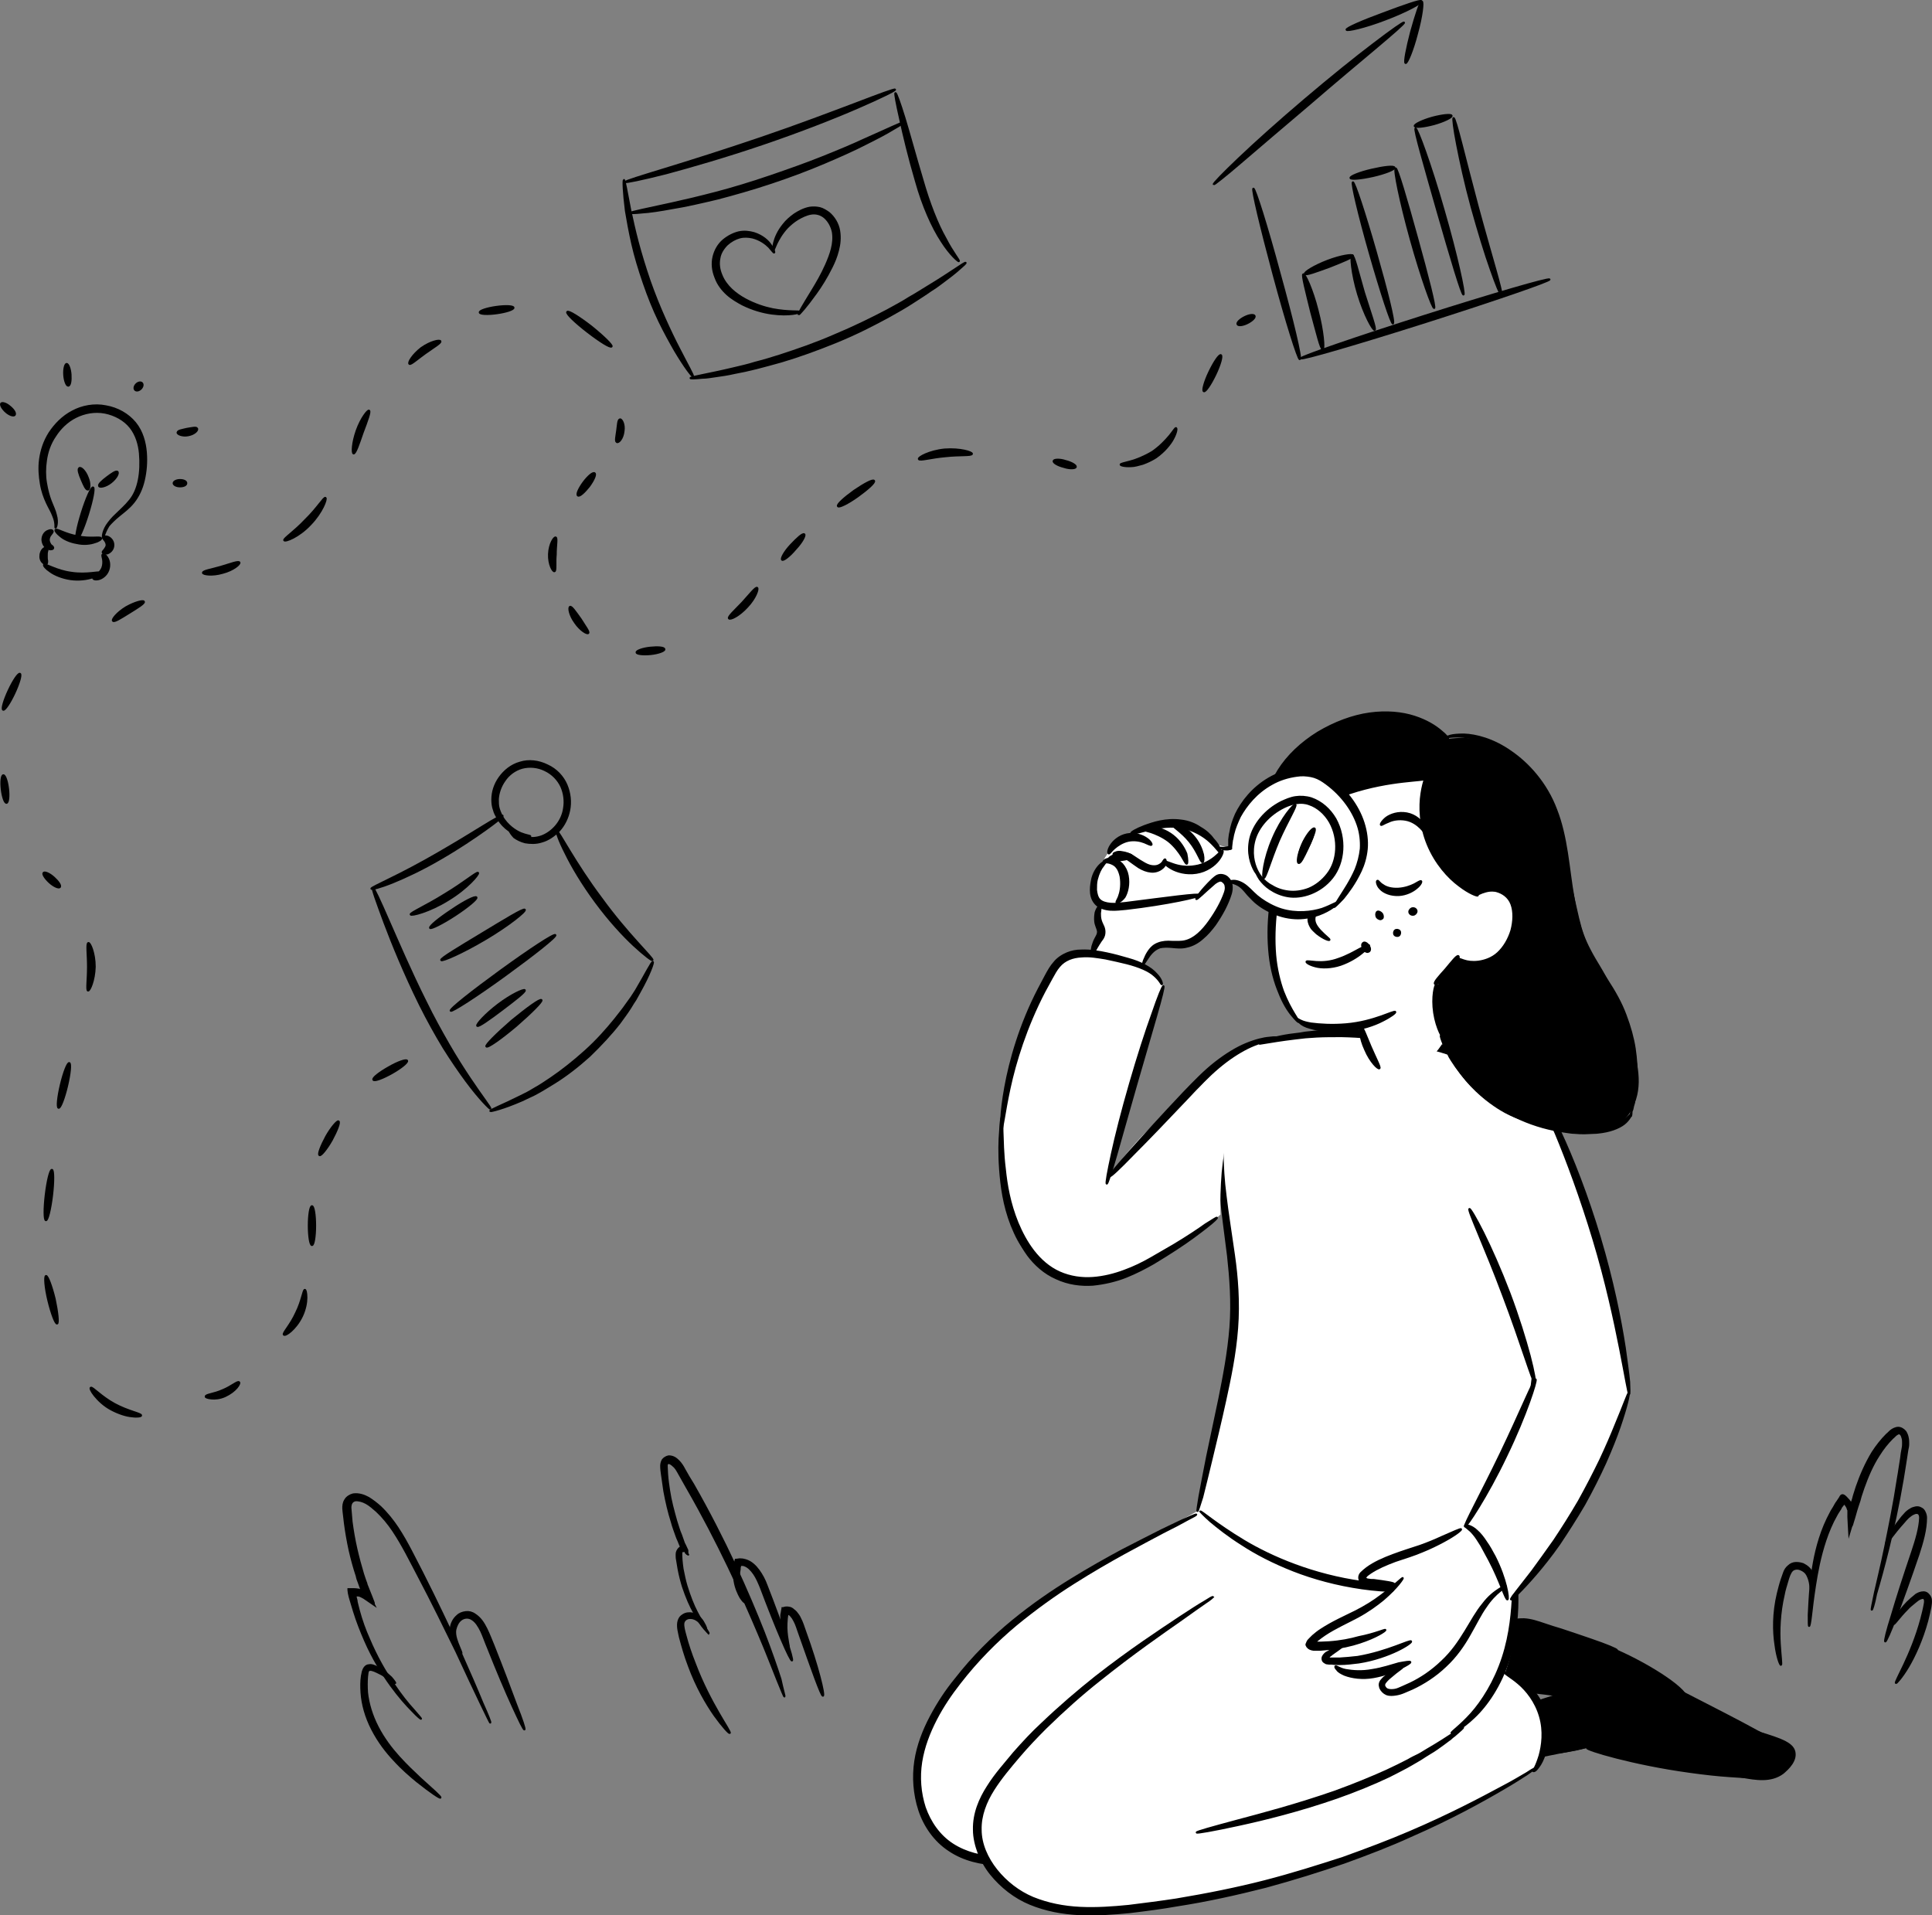 <?xml version="1.0" encoding="utf-8"?>
<!-- Generator: Adobe Illustrator 23.0.3, SVG Export Plug-In . SVG Version: 6.00 Build 0)  -->
<svg version="1.1" id="Layer_1" xmlns="http://www.w3.org/2000/svg" xmlns:xlink="http://www.w3.org/1999/xlink" x="0px" y="0px"
	 viewBox="0 0 487.4 483.2" style="enable-background:new 0 0 487.4 483.2;" xml:space="preserve">
<rect x="0" y="0" width="487.4" height="483.2" fill="#808080" stroke="none"/>
<style type="text/css">
	.st0{stroke:#000000;stroke-width:0.5;stroke-miterlimit:10;}
	.st1{fill:#FFFFFF;}
	.st2{fill:none;stroke:#000000;stroke-miterlimit:10;}
	.st3{fill:none;stroke:#000000;stroke-width:0.5;stroke-miterlimit:10;}
</style>
<g id="plants">
	<g>
		<g>
			<g>
				<path class="st0" d="M99.7,424.6c-0.1,0.1-0.6-0.4-1.6-1c-0.5-0.3-1.1-0.8-1.8-1.2c-0.4-0.2-0.8-0.4-1.2-0.6
					c-0.4-0.2-0.9-0.4-1.3-0.5c-0.5-0.1-0.8,0-0.9,0.2c-0.2,0.2-0.2,0.9-0.3,1.5c-0.1,1.2-0.1,2.6,0,4c0.3,2.8,1.2,5.8,2.7,8.7
					c1.5,2.9,3.4,5.4,5.3,7.5s3.8,3.9,5.4,5.4c3.2,2.9,5.3,4.7,5.1,4.9c-0.1,0.2-2.4-1.3-5.9-4.1c-1.7-1.4-3.7-3.1-5.7-5.3
					c-2-2.1-4-4.7-5.6-7.8c-1.6-3.1-2.5-6.3-2.7-9.3c-0.1-1.5-0.1-2.9,0.1-4.2c0.1-0.3,0.1-0.6,0.2-1c0.1-0.3,0.2-0.7,0.5-1.1
					s0.7-0.6,1.1-0.6c0.4-0.1,0.8,0,1.1,0.1c0.6,0.2,1.1,0.5,1.5,0.7c0.4,0.3,0.8,0.5,1.2,0.8c0.7,0.5,1.3,1,1.8,1.5
					C99.4,424,99.8,424.6,99.7,424.6z"/>
			</g>
		</g>
	</g>
	<g>
		<g>
			<g>
				<path class="st0" d="M123.7,434.6c-0.1,0-0.9-1.7-2.4-4.8c-1.5-3.1-3.6-7.6-6.2-13.2c-2.7-5.5-5.9-12.1-9.7-19.3
					c-1.9-3.6-3.8-7.5-6.2-11.1c-1.2-1.8-2.6-3.5-4.2-5c-0.8-0.7-1.7-1.5-2.6-2s-2-0.8-2.8-0.7c-0.8,0.2-1.2,0.8-1.2,1.9
					c0.1,1.1,0.2,2.3,0.3,3.5c0.3,2.3,0.7,4.6,1.2,6.8c0.5,2.2,1.1,4.4,1.7,6.4c0.2,0.5,0.3,1,0.5,1.5l0.3,0.8l0.1,0.4l0.2,0.5
					c0.3,0.8,0.7,1.7,1,2.5l0.5,1.3l0.1,0.3c0,0.1,0,0.1,0,0.1s0,0.1,0,0.2l0.1,0.2c-0.9-0.6-1.9-1.3-2.6-1.8
					c-0.4-0.2-0.7-0.4-1-0.5c-0.1,0-0.3-0.1-0.4-0.1h-0.2c-0.1,0-0.2,0-0.4,0c0,0-0.2,0-0.1,0v0.2l0.1,0.5c0.1,0.3,0.2,0.7,0.2,1
					c0.2,0.7,0.3,1.3,0.5,2c0.7,2.6,1.6,5.1,2.6,7.3c1.9,4.5,4.1,8.3,6.1,11.2c2,3,3.8,5.2,5.1,6.6c1.3,1.5,2,2.3,1.9,2.3
					c0,0.1-0.9-0.6-2.2-2c-1.4-1.4-3.3-3.5-5.4-6.4c-2.1-2.9-4.5-6.7-6.5-11.3c-1-2.3-2-4.8-2.8-7.4c-0.2-0.7-0.4-1.3-0.6-2
					c-0.1-0.3-0.2-0.7-0.3-1l-0.2-0.7c-0.1-0.3-0.1-0.6-0.2-0.9l-0.1-0.8V401v-0.1h0.2h0.4c0.6,0,1.2,0,1.8,0.1c0.2,0,0.2,0,0.3,0.1
					h0.1l0.2,0.1c0.1,0,0.2,0.1,0.3,0.1l0.1,0.1l0,0v-0.1l-0.1-0.2l-0.2-0.5c-0.2-0.5-0.3-0.9-0.5-1.4s-0.4-1-0.5-1.6
					c-0.7-2.1-1.3-4.3-1.8-6.5c-0.5-2.3-0.9-4.6-1.2-6.9c-0.1-1.2-0.3-2.3-0.4-3.6c0-0.7,0-1.4,0.5-2.2c0.4-0.7,1.2-1.2,2-1.4
					c1.5-0.2,2.8,0.3,3.9,0.9c1.1,0.7,2,1.4,2.9,2.2c1.7,1.6,3.2,3.5,4.4,5.3c2.5,3.8,4.3,7.7,6.2,11.3c3.7,7.3,6.8,13.9,9.4,19.5
					c2.5,5.6,4.5,10.2,5.8,13.4C123.1,432.7,123.8,434.5,123.7,434.6z"/>
			</g>
		</g>
	</g>
	<g>
		<g>
			<g>
				<path class="st0" d="M132.3,436.3c-0.2,0.1-1.3-2.2-3-5.9c-1.7-3.7-3.9-8.9-6.2-14.7c-0.6-1.4-1.1-2.9-1.7-4.2
					c-0.6-1.2-1.3-2.4-2.3-3c-0.9-0.6-2-0.5-2.8,0.1s-1.2,1.6-1.4,2.4c-0.2,0.9,0,1.8,0.2,2.5s0.5,1.4,0.7,1.9
					c0.4,1,0.7,1.6,0.6,1.7c-0.1,0.1-0.5-0.4-1.2-1.4c-0.3-0.5-0.7-1.1-1-1.9s-0.6-1.8-0.5-2.9s0.6-2.4,1.7-3.3
					c0.5-0.5,1.3-0.8,2.1-0.9s1.6,0.1,2.3,0.6c1.4,0.9,2.2,2.2,2.9,3.6s1.2,2.8,1.8,4.2c2.3,5.8,4.3,11.1,5.7,14.9
					C131.7,433.8,132.5,436.2,132.3,436.3z"/>
			</g>
		</g>
	</g>
	<g>
		<g>
			<g>
				<path class="st0" d="M457.1,402.2c-0.1,0-0.2-0.5-0.3-1.4c-0.1-0.9-0.2-2.2-0.9-3.5c-0.3-0.6-0.9-1.1-1.7-1.4
					c-0.7-0.3-1.6-0.2-2.1,0.3s-0.9,1.6-1.2,2.7c-0.3,1.1-0.7,2.2-0.9,3.4c-1.1,4.7-1.2,9.2-1,12.4c0.2,3.2,0.5,5.2,0.3,5.3
					c-0.2,0.1-1-1.9-1.4-5.1c-0.5-3.3-0.6-7.9,0.6-12.9c0.3-1.2,0.6-2.4,1-3.6c0.2-0.6,0.4-1.1,0.6-1.7s0.6-1.2,1.1-1.6
					c0.5-0.5,1.2-0.8,1.9-0.8c0.7,0,1.2,0.1,1.8,0.3c1,0.5,1.8,1.2,2.2,2.1c0.8,1.7,0.6,3.1,0.5,4
					C457.3,401.7,457.2,402.2,457.1,402.2z"/>
			</g>
		</g>
	</g>
	<g>
		<g>
			<g>
				<path class="st0" d="M472.2,406.1c-0.1,0,0.2-1.5,0.8-4.3c0.6-2.7,1.6-6.7,2.6-11.6s2.2-10.7,3.2-17.3c0.3-1.6,0.5-3.3,0.8-5
					c0.1-0.9,0.2-1.7,0.4-2.6c0.1-0.4,0.1-0.9,0.1-1.2c0-0.4,0-0.8-0.1-1.2c-0.1-0.4-0.2-0.7-0.4-1c-0.2-0.2-0.3-0.3-0.5-0.3
					s-0.4,0.1-0.7,0.3c-0.3,0.2-0.6,0.6-1,0.9c-1.3,1.3-2.4,2.7-3.4,4.3c-1.7,2.6-2.9,5.5-3.9,8.3c-0.2,0.7-0.5,1.4-0.7,2.1
					l-0.3,1.1c-0.2,0.5-0.3,1-0.5,1.5c-0.4,1.2-0.7,2.5-1.1,3.7c-0.6,2.2,0-0.4-1,3c-0.1-1.4-0.1-2.8-0.2-4.1v-0.4v-0.2V382v-0.5
					v-0.4c0-0.1,0-0.2-0.1-0.3c-0.1-0.4-0.2-0.6-0.4-0.9c-0.2-0.3-0.3-0.4-0.3-0.4c-0.1-0.1-0.3-0.4-0.4-0.1l-0.3,0.4
					c-0.2,0.2-0.4,0.5-0.5,0.8c-0.3,0.5-0.7,1-1,1.6c-1.2,2.1-2.1,4.3-2.8,6.4c-1.4,4.2-2.1,8.1-2.6,11.3c-0.5,3.2-0.8,5.8-1,7.6
					c-0.2,1.8-0.4,2.7-0.5,2.7s-0.1-1-0.1-2.8c0.1-1.8,0.2-4.4,0.5-7.7c0.4-3.3,0.9-7.2,2.3-11.6c0.7-2.2,1.6-4.4,2.8-6.6
					c0.3-0.6,0.7-1.1,1-1.7c0.2-0.3,0.3-0.6,0.5-0.8c0.3-0.4,0.5-0.8,0.8-1.2c0.6-1.4,1.5,0,2.2,0.7c0.2,0.3,0.3,0.4,0.3,0.4
					l0.1,0.1c0,0.1,0.1,0.2,0.1,0.3c0,0.1,0,0.2,0.1,0.3v0.1v-0.1l0.2-0.6c0.2-0.6,0.4-1.2,0.5-1.7c0.2-0.7,0.5-1.5,0.7-2.2
					c1-2.9,2.3-5.9,4-8.7c1.1-1.7,2.3-3.2,3.6-4.5c0.4-0.3,0.7-0.7,1.1-1s1.1-0.7,1.8-0.7c0.7,0,1.4,0.5,1.8,1
					c0.3,0.5,0.5,1,0.6,1.6c0.1,0.5,0.1,1,0.1,1.5s-0.1,1-0.2,1.4c-0.1,0.9-0.3,1.7-0.4,2.6c-0.3,1.7-0.5,3.4-0.8,5
					c-1.1,6.5-2.4,12.4-3.6,17.3s-2.3,8.8-3.1,11.5C472.8,404.7,472.3,406.2,472.2,406.1z"/>
			</g>
		</g>
	</g>
	<g>
		<g>
			<g>
				<path class="st0" d="M475.6,414.1c-0.2-0.1,0.4-2.6,1.7-6.7c1.2-4.1,3-9.7,5.1-15.9c1-3,1.9-6,2-8.6c0-1.2-0.7-1.5-1.7-1
					c-0.5,0.2-0.9,0.6-1.3,0.9c-0.4,0.4-0.8,0.8-1.1,1.2c-2.8,3.1-4.2,5.4-4.4,5.3c-0.2-0.1,0.8-2.6,3.5-6c0.3-0.4,0.7-0.9,1.1-1.3
					c0.4-0.5,0.9-0.9,1.6-1.3c0.3-0.2,0.7-0.3,1.1-0.4c0.4-0.1,0.9-0.1,1.4,0.2c0.5,0.2,0.8,0.6,1,1.1c0.2,0.4,0.3,0.9,0.3,1.3
					c0,3-0.9,6.1-1.9,9.2c-2.1,6.2-4.1,11.7-5.6,15.7C476.9,411.7,475.8,414.2,475.6,414.1z"/>
			</g>
		</g>
	</g>
	<g>
		<g>
			<g>
				<path class="st0" d="M478.3,424.6c-0.4-0.3,3.9-6.9,6.4-16.2c0.3-1.2,0.6-2.3,0.8-3.4c0.1-0.5,0.2-1,0.1-1.4
					c-0.1-0.3-0.2-0.4-0.4-0.5c-0.2,0-0.6,0.1-1,0.3c-0.4,0.2-0.7,0.5-1.1,0.8c-0.7,0.6-1.4,1.1-1.9,1.7c-2.2,2.2-3.2,3.9-3.5,3.8
					c-0.2-0.1,0.5-2,2.6-4.5c0.5-0.6,1.2-1.3,1.9-1.9c0.4-0.3,0.7-0.6,1.2-1c0.5-0.3,1.1-0.6,1.9-0.6c0.4,0,0.9,0.2,1.2,0.6
					c0.3,0.3,0.5,0.7,0.6,1.1c0.1,0.7,0,1.4-0.1,2c-0.2,1.1-0.5,2.3-0.8,3.5c-1.3,4.8-3.2,8.9-4.8,11.6
					C479.8,423.2,478.4,424.7,478.3,424.6z"/>
			</g>
		</g>
	</g>
	<g>
		<g>
			<g>
				<path class="st0" d="M178.1,410.9c-0.1,0.1-0.5-0.4-1.1-1.1s-1.7-1.8-3.2-1.6c-0.7,0.1-1.3,0.6-1.4,1.3c-0.1,0.8,0.2,1.9,0.5,3
					c0.6,2.3,1.4,4.7,2.4,7.2c3.8,10.1,9.2,17.2,8.8,17.5c-0.2,0.1-1.7-1.5-3.8-4.4c-2.1-3-4.6-7.3-6.5-12.5c-1-2.6-1.7-5.1-2.3-7.4
					c-0.2-1.1-0.6-2.3-0.4-3.6c0.1-0.6,0.4-1.3,1-1.7c0.5-0.4,1.1-0.6,1.6-0.6c1.1-0.1,2,0.4,2.6,0.9s1,1.1,1.2,1.5
					C178.1,410.4,178.2,410.9,178.1,410.9z"/>
			</g>
		</g>
	</g>
	<g>
		<g>
			<g>
				<path class="st0" d="M197.9,428c-0.1,0-0.7-1.5-1.8-4.2s-2.6-6.7-4.7-11.6c-4.1-9.7-10.1-23-18.1-36.9c-0.7-1.3-1.5-2.6-2.2-3.9
					c-0.4-0.7-0.7-1.2-1.2-1.6c-0.4-0.4-1-0.8-1.3-0.7c-0.1,0-0.2,0.1-0.3,0.2s-0.1,0.3-0.1,0.6c0,0.6,0.1,1.4,0.1,2
					c0.1,1.4,0.3,2.8,0.5,4.1c0.4,2.7,1.1,5.2,1.8,7.7c0.4,1.2,0.7,2.4,1.2,3.5c0.2,0.6,0.4,1.1,0.6,1.7c0.1,0.3,0.2,0.6,0.4,0.9
					c0.2,0.4,0.4,0.9,0.6,1.3c0,0.4,0,0.7,0.1,1l0,0l0,0l0,0c0.5,0.4-0.6-0.5-0.5-0.4l0,0l0,0l0,0l0,0v-0.1v-0.1c0-0.1,0-0.1,0-0.1
					c0-0.1-0.1-0.1-0.2-0.1c-0.2,0-0.6,0-0.9,0.1c-0.1,1.1,0.1,3,0.3,4.4c0.3,1.5,0.6,3,1,4.3c0.8,2.6,1.7,4.9,2.6,6.6
					c1.8,3.5,3.1,5.3,3,5.4c0,0-0.4-0.4-1.1-1.2c-0.7-0.8-1.6-2.1-2.5-3.9c-1-1.7-2-4-2.9-6.7c-0.4-1.3-0.8-2.8-1.1-4.4
					c-0.1-0.8-0.3-1.6-0.4-2.4c-0.1-0.4-0.1-0.9-0.1-1.4s0.2-1.1,0.8-1.6c0.1-0.1,0.2-0.1,0.3,0c0.1,0,0.3,0.1,0.2,0.2l-0.2-0.4
					l-0.1-0.3l-0.3-0.7c-0.2-0.6-0.5-1.1-0.7-1.7c-0.4-1.2-0.9-2.4-1.2-3.6c-0.8-2.5-1.4-5.1-1.9-7.8c-0.2-1.4-0.4-2.8-0.6-4.2
					c-0.1-0.7-0.2-1.4-0.2-2.2c0-0.4,0.1-1,0.4-1.5c0.3-0.4,0.9-0.8,1.5-0.9c1.2,0,1.9,0.6,2.5,1.2s1.1,1.4,1.4,2
					c0.7,1.3,1.5,2.6,2.3,3.9c8,14,13.9,27.4,17.8,37.3c1.9,4.9,3.3,9,4.2,11.8C197.5,426.4,198,427.9,197.9,428z"/>
			</g>
		</g>
	</g>
	<g>
		<g>
			<g>
				<path class="st0" d="M199.8,418.9c-0.4,0.2-4-8.1-7.9-18.5c-0.5-1.2-1-2.4-1.7-3.4s-1.5-1.8-2.4-2.1c-0.2-0.1-0.5-0.1-0.7-0.1
					c-0.1,0-0.2,0-0.3,0c0,0.1-0.1,0.2-0.1,0.3c-0.1,0.3-0.1,0.5-0.1,0.8c-0.2,1-0.2,2-0.1,2.8c0.1,1.7,0.6,3.1,0.9,4
					c0.4,0.9,0.6,1.4,0.5,1.5s-0.5-0.3-1.1-1.2c-0.5-0.9-1.2-2.3-1.5-4.2c-0.1-0.9-0.2-2-0.1-3.1c0-0.3,0.1-0.6,0.1-0.9
					c0.1-0.4,0.2-0.9,0.3-1.3c0.5,0,0.9-0.2,1.4-0.1c0.4,0,0.7,0.1,1.1,0.2c1.4,0.4,2.5,1.5,3.3,2.6s1.5,2.4,2,3.8
					C197.4,410.2,200.2,418.7,199.8,418.9z"/>
			</g>
		</g>
	</g>
	<g>
		<g>
			<g>
				<path class="st0" d="M207.6,427.8c-0.4,0.1-2.9-7-6-15.8c-0.4-1.1-0.7-2.2-1.2-3.1c-0.2-0.4-0.5-0.9-0.8-1.2
					c-0.1-0.2-0.3-0.3-0.4-0.4c-0.1,0-0.2-0.1-0.2-0.1c-0.1,0-0.1,0-0.1-0.1c-0.1,0-0.1,0-0.2,0h-0.1v0.1v0.1v0.1v0.2
					c0,0.2-0.1,0.4-0.1,0.7c-0.1,0.9-0.1,1.7-0.1,2.4c0.1,3,0.8,4.8,0.5,4.8c-0.2,0.1-1.3-1.6-1.7-4.8c-0.1-0.8-0.1-1.7-0.1-2.6
					c0-0.2,0-0.5,0-0.7l0.1-0.5c0-0.2,0.1-0.4,0.1-0.6l0.1-0.5c0,0,0,0,0-0.1h0.1h0.1l0.3-0.1c0.4-0.1,0.8-0.1,1.2,0
					c0.2,0,0.4,0.1,0.6,0.2c0.2,0.1,0.3,0.2,0.4,0.3c0.3,0.2,0.5,0.4,0.7,0.6c0.4,0.5,0.8,1,1,1.5c0.6,1.1,0.9,2.2,1.3,3.3
					C206.3,420.3,208.1,427.7,207.6,427.8z"/>
			</g>
		</g>
	</g>
</g>
<g id="girl">
	<g id="leg_right">
		<path d="M361.8,417.4c1.5-0.8,2.3,0,5.2-0.4c6.9-0.8,8.3-6.1,14.4-7.5c2.1-0.5,5.2,0.3,11.4,1.9c5.7,1.5,10,2.6,15.2,4.8
			c8.2,3.6,18.7,10.2,17.8,12.7c-0.5,1.3-4.6,0.9-12.7,0.2c-9.5-0.8-12.7-1.8-21.1-2.5c-7.7-0.7-11.5-1-16-0.2
			c-7.6,1.3-13.2,4.8-16.6,7.4C358.4,427.2,358.1,419.5,361.8,417.4z"/>
		<path class="st1" d="M302.1,381.2c-2.9,1.6-7.1,4.1-12.2,7c-15.5,8.9-23.3,13.4-26,15.2c-6,4.2-15.7,11-24.1,23.1
			c-8,11.5-8.5,18.7-8.5,22c0,2.7,0.1,7.1,2.8,11.4c4.8,7.6,14,9.1,17.9,9.7c7.8,1.3,13.7-0.3,21-2.1c27.3-6.8,22.6-3.9,41-9.2
			c7.9-2.3,18.9-5.5,32.8-11.3c5.2-2.2,9.6-4.2,12.7-5.7c1.2-1.9,2.9-5.2,3.7-9.6c0.4-2.3,1.1-6-0.2-10.1
			c-2.2-6.9-8.6-10.1-10.3-10.9c-10.4,3.3-20.9,6.6-31.3,10c2.1-1.4,5-3.6,7.9-7c4.5-5.2,5.8-9.6,8.8-16.6c6.8-16,10.5-18,9.2-20.6
			C345.4,372.9,335.5,371.8,302.1,381.2z"/>
		<g>
			<g>
				<g>
					<path class="st0" d="M356.8,442.9c0,0.1-0.7,0.4-2.2,1.1c-1.5,0.7-3.6,1.7-6.5,2.9c-5.7,2.4-13.9,5.7-24.4,9.1
						c-10.5,3.4-23.1,7-37.3,9.9c-7.1,1.5-14.7,2.8-22.5,3.8c-3.9,0.5-8,0.9-12.2,0.7c-4.1-0.2-8.5-1.1-12.2-3.6
						c-3.7-2.4-6.3-6.2-7.6-10.2c-1.3-4-1.6-8.3-1-12.3s2.1-7.8,3.9-11.2c1.8-3.4,3.9-6.6,6.2-9.4c4.5-5.8,9.5-10.7,14.5-14.8
						c5-4.1,10-7.5,14.7-10.4s9-5.3,12.9-7.4c3.9-2,7.2-3.7,10-5.1c2.8-1.3,4.9-2.4,6.4-3c1.5-0.7,2.3-1,2.3-0.9s-0.7,0.5-2.1,1.2
						c-1.4,0.8-3.5,1.9-6.3,3.3c-5.4,2.9-13.3,6.9-22.6,12.8c-4.6,2.9-9.5,6.4-14.5,10.5c-4.9,4.1-9.8,9-14.2,14.7
						c-2.2,2.8-4.3,5.9-6,9.2s-3.1,6.9-3.7,10.7s-0.3,7.8,0.9,11.5c1.3,3.7,3.6,7.1,7,9.3s7.4,3.1,11.4,3.3s8-0.2,11.9-0.7
						c7.8-1,15.3-2.3,22.4-3.7c14.2-2.8,26.8-6.2,37.3-9.5s18.8-6.4,24.5-8.6c2.9-1.1,5.1-2,6.6-2.6
						C356,443.1,356.8,442.9,356.8,442.9z"/>
				</g>
			</g>
		</g>
		<g>
			<g>
				<g>
					<path class="st0" d="M315.1,425.9c-0.2-0.2,1.2-1.8,3.8-4c2.5-2.3,6.3-5.1,9.8-8.6c3.6-3.6,5.9-7.6,6.9-10.7s0.8-5.2,1.1-5.3
						c0.2,0,0.8,2.1,0,5.6c-0.7,3.4-3.1,7.8-6.8,11.5c-3.7,3.7-7.6,6.4-10.3,8.4S315.3,426.1,315.1,425.9z"/>
				</g>
			</g>
		</g>
		<g>
			<g>
				<g>
					<path class="st0" d="M354.5,410.2c0.1,0.5-6.7,2.4-15,5.1s-15,5.1-15.2,4.7s6.3-3.5,14.7-6.2
						C347.4,411,354.4,409.7,354.5,410.2z"/>
				</g>
			</g>
		</g>
		<g>
			<g>
				<g>
					<path class="st0" d="M358.6,442.5c-0.2-0.2,1.3-1.7,2.4-4.9c1.1-3.1,2.4-7.7,1.8-12.7c-0.3-2.5-1-4.8-2-6.7
						c-1-1.9-2.3-3.4-3.5-4.5c-2.5-2.2-4.6-2.7-4.5-3c0-0.1,0.6-0.1,1.5,0.2c0.9,0.3,2.3,0.8,3.7,1.9c1.4,1,2.9,2.6,4.1,4.6
						s2.1,4.5,2.3,7.2c0.3,2.7,0,5.3-0.5,7.5c-0.5,2.3-1.2,4.2-1.9,5.8c-0.7,1.6-1.5,2.8-2.2,3.5
						C359.2,442.3,358.7,442.6,358.6,442.5z"/>
				</g>
			</g>
		</g>
		<g>
			<g>
				<g>
					<path class="st0" d="M407.9,416.3c-0.1,0.2-2.8-0.4-7.1-1.6c-2.1-0.6-4.7-1.4-7.5-2.2c-1.4-0.4-2.9-0.9-4.4-1.4s-3.1-1-4.6-1.1
						c-0.8-0.1-1.5,0-2.2,0.2s-1.3,0.5-1.9,1c-1.2,0.9-2.4,2-3.7,2.8c-2.5,1.7-5.1,2.6-7.4,3.2c-2.2,0.5-4.1,0.6-5.3,0.6
						c-1.3,0-2-0.2-1.9-0.3c0-0.3,2.8-0.1,7-1.4c2.1-0.6,4.5-1.7,6.8-3.3c0.6-0.4,1.2-0.9,1.7-1.3c0.6-0.5,1.2-1,1.9-1.5
						c0.7-0.5,1.5-1,2.4-1.2c0.9-0.3,1.9-0.3,2.8-0.3c1.8,0.1,3.5,0.7,5,1.2s3,1,4.4,1.4c2.8,0.9,5.3,1.8,7.4,2.5
						C405.4,415,408,416.1,407.9,416.3z"/>
				</g>
			</g>
		</g>
		<g>
			<g>
				<g>
					<path class="st0" d="M406.1,416.2c0.1-0.1,1.1,0.4,2.8,1.4c1.8,1,4.3,2.5,7.3,4.3c1.5,0.9,3.4,1.9,4.7,3.9
						c0.3,0.5,0.6,1.1,0.7,1.8c0,0.2,0,0.3,0,0.5s-0.1,0.4-0.1,0.7c0,0.2-0.1,0.4-0.2,0.7c0,0.1,0,0.3-0.1,0.3h-0.3
						c-1.1,0.1-1.5,0.1-2.1,0.2c-0.6,0-1.2,0-1.8,0.1c-4.8,0.1-10.1-0.4-15.5-1.2c-5.4-0.7-10.6-1.6-15.3-2
						c-4.7-0.3-8.9-0.2-12.4,0.5c-3.5,0.6-6.1,1.8-7.8,2.8c-0.4,0.2-0.8,0.5-1.2,0.6c-0.3,0.2-0.6,0.4-0.8,0.5
						c-0.4,0.3-0.7,0.4-0.7,0.4s0.1-0.3,0.5-0.6c0.2-0.2,0.4-0.4,0.7-0.7c0.3-0.2,0.7-0.5,1.1-0.8c1.7-1.1,4.4-2.5,7.9-3.4
						c3.6-0.9,7.9-1.2,12.7-0.9c4.8,0.3,10,1.1,15.4,1.8c5.4,0.8,10.6,1.3,15.3,1.3c0.6,0,1.2,0,1.7,0c0.4,0,0.9,0,1.3-0.1
						c0.1,0,0.1-0.1,0.1-0.2s0-0.1,0-0.1c0-0.1,0-0.2,0-0.3c0-0.4-0.2-0.8-0.4-1.2c-0.5-0.8-1.2-1.5-1.9-2.1
						c-0.7-0.6-1.5-1.1-2.3-1.6c-3-2-5.4-3.6-7.1-4.7C406.9,417,406,416.3,406.1,416.2z"/>
				</g>
			</g>
		</g>
	</g>
	<g id="leg_left">
		<path d="M387.5,429.8c4.1-1.3,8.1-2.7,12.2-4c0.4-1.3,1.3-3.5,3.3-4.7c2-1.1,4.5-1.1,9.4,0.7c6.9,2.5,11.6,5.8,12.1,6.1
			c14.8,10.3,28.2,9,28.5,14.5c0.2,2.6-2.8,4.8-3.1,5.1c-3.1,2.3-7,1.6-10.4,1c-7.6-1.3-15.4-2.1-22.9-3.8c-3.1-0.7-8.8-2-16.2-3.7
			c-3.8,0.8-7.7,1.5-11.5,2.3c-1.3,0.4-2.5,0.9-3.8,1.3C385.9,439.6,386.7,434.7,387.5,429.8z"/>
		<path class="st1" d="M323.4,392.8c-0.4,0.2-5.3,3.3-15.2,9.4c-9.6,6-14.4,9-15.1,9.4c-13.1,8.5-21.9,16.5-28.5,22.5
			c-14.5,13.3-16.2,17.9-17,21.2c-0.4,1.8-2.1,9.5,2.2,16.3c0.7,1.1,3.6,5.4,11.6,8.6c9.3,3.7,17.8,2.7,28.9,0.8
			c15.6-2.6,23.4-3.9,35.5-7.5c22.9-6.7,39.6-15.1,48.7-20c5.3-2.9,9.7-5.5,12.7-7.4c0.9-1.3,2.1-3.5,2.5-6.3
			c1.2-7.5-3.7-13-4.2-13.7c-2-2.2-4.2-3.4-5.8-4.1c1.2-3.2,2.8-8.8,2.3-15.8c-0.2-3.9-0.7-10.8-4.4-15.5
			C368.2,378.7,339.4,383.5,323.4,392.8z"/>
		<g>
			<g>
				<g>
					<path class="st0" d="M366.2,437.2c-0.2-0.2,2.1-1.7,4.9-4.8c2.8-3.1,6-8.1,8-14.2s2.4-12,2.6-16.2s0.1-6.9,0.3-6.9
						c0.2,0,0.7,2.6,0.8,6.9c0.1,4.3-0.2,10.4-2.2,16.7c-2,6.4-5.5,11.5-8.7,14.5C368.8,436.2,366.3,437.3,366.2,437.2z"/>
				</g>
			</g>
		</g>
		<g>
			<g>
				<g>
					<path class="st0" d="M387.2,446.2c0,0-0.7,0.5-2,1.4c-1.4,0.9-3.4,2.2-6,3.7c-5.3,3.1-13.2,7.5-23.3,11.9
						c-5,2.3-10.7,4.5-16.8,6.7c-6.1,2.1-12.8,4.2-19.8,6.1c-7.1,1.8-14.6,3.5-22.4,4.7c-3.9,0.7-7.9,1.2-12,1.7
						c-4.1,0.4-8.3,0.7-12.6,0.5c-4.3-0.2-8.5-1-12.4-2.6c-3.9-1.6-7.3-4.3-9.9-7.5c-1.3-1.6-2.3-3.4-3.1-5.3
						c-0.7-1.9-1.2-3.9-1.2-5.9c-0.1-4.1,1.5-7.8,3.5-10.9c2-3.2,4.4-5.8,6.6-8.5c2.3-2.6,4.6-5.1,7-7.3c4.7-4.5,9.3-8.4,13.7-11.9
						c8.7-6.8,16.2-11.7,21.3-15.1c2.6-1.7,4.6-3,6-3.8c1.4-0.9,2.1-1.3,2.2-1.2c0,0-0.6,0.6-2,1.5c-1.3,0.9-3.3,2.3-5.8,4.1
						c-5,3.5-12.4,8.6-21,15.5c-4.3,3.4-8.8,7.4-13.4,11.9c-2.3,2.3-4.6,4.7-6.8,7.3c-2.2,2.6-4.5,5.3-6.4,8.3s-3.3,6.5-3.2,10.1
						c0,3.6,1.6,7.2,4,10.2s5.6,5.5,9.2,7c3.7,1.5,7.7,2.3,11.9,2.5c4.1,0.2,8.3-0.1,12.3-0.5c4-0.5,8-1,11.9-1.6
						c7.8-1.3,15.3-2.8,22.3-4.6s13.6-3.9,19.8-5.9c6.1-2.2,11.7-4.3,16.8-6.5c10.1-4.3,18-8.5,23.4-11.4c2.7-1.4,4.8-2.7,6.2-3.5
						C386.4,446.5,387.1,446.1,387.2,446.2z"/>
				</g>
			</g>
		</g>
		<g>
			<g>
				<g>
					<path class="st0" d="M386.8,446.8c-0.1-0.1,0.2-0.4,0.5-1s0.7-1.6,1.1-2.9c0.7-2.5,1.2-6.2,0.1-9.9c-1.1-3.8-3.4-6.6-5.4-8.3
						c-2-1.7-3.5-2.4-3.4-2.7c0.1-0.2,1.8,0.2,4.1,1.8c2.3,1.6,5.1,4.6,6.2,8.8c1.2,4.2,0.5,8.2-0.6,10.8c-0.5,1.3-1.1,2.2-1.7,2.9
						C387.3,446.8,386.9,446.9,386.8,446.8z"/>
				</g>
			</g>
		</g>
		<g>
			<g>
				<g>
					<path class="st0" d="M400.5,425.6c0.2,0.4-2.4,2.2-6.1,3.3c-3.7,1.2-6.8,1.3-6.9,0.8s2.9-1.2,6.4-2.4
						C397.4,426.2,400.3,425.2,400.5,425.6z"/>
				</g>
			</g>
		</g>
		<g>
			<g>
				<g>
					<path class="st0" d="M401.6,439.8c0.1,0.4-2.2,1.3-5.2,1.8c-3,0.6-5.4,0.7-5.5,0.2c-0.1-0.4,2.2-1.3,5.2-1.8
						S401.6,439.4,401.6,439.8z"/>
				</g>
			</g>
		</g>
		<g>
			<g>
				<g>
					<path class="st0" d="M450.6,441c-0.1,0.2-3.1-1.1-7.9-3.4c-4.8-2.3-11.4-5.5-18.6-9.1c-3.6-1.8-7-3.6-10.2-5.2
						c-1.6-0.8-3-1.6-4.4-2.2s-2.7-0.7-3.9-0.5c-2.4,0.4-4,2-4.8,3.1c-0.8,1.2-1,2-1.1,2s-0.2-0.9,0.6-2.3c0.7-1.3,2.3-3.3,5.1-3.9
						c0.7-0.2,1.5-0.2,2.3-0.1s1.6,0.3,2.3,0.5c1.6,0.6,3,1.4,4.6,2.1c3.1,1.6,6.6,3.3,10.2,5.1c7.2,3.7,13.7,7,18.4,9.6
						C447.9,439.1,450.7,440.8,450.6,441z"/>
				</g>
			</g>
		</g>
		<g>
			<g>
				<g>
					<path class="st0" d="M450.8,442.8c0.1,0,0.2,0.8-0.6,2.1c-0.7,1.2-2.4,2.7-5,3.2c-2.5,0.5-5.4,0.2-8.6,0s-6.7-0.6-10.3-1.1
						c-7.3-1-13.8-2.4-18.5-3.6c-4.7-1.2-7.5-2.2-7.4-2.4s3,0.4,7.7,1.3c4.7,0.9,11.2,2.1,18.4,3.1c3.6,0.5,7.1,0.9,10.2,1.2
						c3.2,0.3,6,0.7,8.2,0.4c2.3-0.3,3.8-1.4,4.7-2.4C450.5,443.5,450.6,442.8,450.8,442.8z"/>
				</g>
			</g>
		</g>
		<g>
			<g>
				<g>
					<path class="st0" d="M369.1,435.8c0.1,0.1-0.7,0.8-2.1,2c-0.4,0.3-0.8,0.6-1.2,1c-0.5,0.3-0.9,0.7-1.5,1.1
						c-1.1,0.8-2.3,1.7-3.7,2.5c-0.7,0.4-1.4,0.9-2.2,1.4c-0.8,0.5-1.6,0.9-2.4,1.4c-1.7,1-3.6,1.9-5.5,2.9c-4,1.9-8.4,3.7-13.2,5.4
						c-9.5,3.3-18.4,5.5-24.9,6.9c-6.4,1.4-10.5,2.1-10.5,1.9c-0.1-0.2,3.9-1.3,10.2-3c6.4-1.7,15.1-4,24.6-7.3
						c4.7-1.7,9.1-3.5,13.1-5.3c1.9-0.9,3.8-1.8,5.5-2.7c0.8-0.5,1.7-0.9,2.5-1.3c0.8-0.4,1.5-0.9,2.2-1.3
						C365.7,438.1,368.9,435.6,369.1,435.8z"/>
				</g>
			</g>
		</g>
	</g>
	<g id="torso">
		<path class="st1" d="M317.9,263c-2.9,3.8-7,10.2-8.9,18.8c-1,4.7-1.2,9-0.2,22c1.6,19.4,2.6,17.6,2.7,25.2
			c0.1,8.2-1.9,17.7-5.9,36.7c-1.4,6.5-2.6,11.8-3.4,15.5c3.4,2.9,8.4,6.6,14.9,10c15.8,8.2,29.9,9.1,33.6,9.3
			c17.1,0.8,30.3-4.4,36.9-7.5c-0.7-3.3-1.7-8.4-2.2-14.8c-1-13.1,1-22,2.4-32.6l0,0c2-14.1,2.3-25,2.4-35.4
			c0.3-29.6-0.6-31.8-2.4-33.9c-3.2-3.7-7.4-5.4-16-8.9c-3.9-1.6-10.6-3.9-19.5-5.3C344.8,261,332.8,260.1,317.9,263z"/>
		<g>
			<g>
				<g>
					<path class="st0" d="M302.1,381.2c-0.1,0,0.1-1.3,0.5-3.7c0.4-2.3,1.1-5.7,1.9-9.9c0.9-4.2,1.9-9.1,3.1-14.7
						c1.1-5.5,2.3-11.6,2.8-18s0-12.6-0.6-18.1c-0.7-5.6-1.4-10.6-1.8-14.9s-0.4-7.8-0.2-10.1c0.1-2.4,0.4-3.7,0.5-3.7
						c0.3,0-0.2,5.3,0.9,13.7c0.5,4.2,1.3,9.2,2.1,14.8c0.8,5.6,1.3,11.9,0.8,18.5s-1.8,12.7-3,18.2s-2.4,10.4-3.4,14.6
						c-1,4.1-1.8,7.5-2.4,9.8C302.6,379.9,302.2,381.2,302.1,381.2z"/>
				</g>
			</g>
		</g>
		<g>
			<g>
				<g>
					<path class="st0" d="M387.9,392.8c0,0.1-1,0.8-3.1,1.8s-5.2,2.3-9.1,3.5c-4,1.2-8.8,2.3-14.3,2.9s-11.5,0.6-17.8-0.3
						s-12.2-2.5-17.3-4.5c-5.1-2-9.5-4.3-13-6.6c-3.5-2.2-6.1-4.3-7.9-5.8c-1.7-1.5-2.6-2.5-2.6-2.5c0.2-0.2,4,3.2,11,7.4
						c7,4.2,17.5,8.7,29.9,10.4c12.4,1.7,23.7,0,31.6-2.1C383.2,394.8,387.8,392.5,387.9,392.8z"/>
				</g>
			</g>
		</g>
		<g>
			<g>
				<g>
					<path class="st0" d="M387.7,276.2c-0.2,0.2-3.7-2.2-9.7-5.2c-0.8-0.4-1.6-0.8-2.4-1.2c-0.8-0.4-1.7-0.7-2.6-1.1
						c-1.8-0.8-3.8-1.5-5.9-2.3c-4.2-1.4-9-2.7-14.1-3.6s-10-1.3-14.5-1.4c-2.2,0-4.4,0-6.3,0.1c-1,0.1-2,0.1-2.9,0.2
						s-1.8,0.2-2.6,0.3c-6.7,0.8-10.8,1.8-10.9,1.5c0-0.1,1-0.5,2.8-1c0.5-0.1,1-0.3,1.5-0.4c0.6-0.1,1.2-0.3,1.9-0.4
						c1.3-0.3,2.8-0.6,4.6-0.8c0.9-0.1,1.7-0.2,2.7-0.4c0.9-0.1,1.9-0.2,2.9-0.3c2-0.2,4.2-0.2,6.4-0.3c4.5,0,9.5,0.4,14.7,1.3
						s10,2.3,14.3,3.8c2.1,0.8,4.1,1.6,6,2.4c0.9,0.4,1.8,0.8,2.6,1.2c0.8,0.4,1.6,0.9,2.4,1.3c1.5,0.8,2.8,1.6,4,2.3
						c0.6,0.4,1.1,0.7,1.6,1s0.9,0.7,1.3,0.9C386.9,275.4,387.7,276.1,387.7,276.2z"/>
				</g>
			</g>
		</g>
		<g>
			<g>
				<g>
					<path class="st0" d="M387.5,393c-0.1,0-0.5-1.3-1.2-3.8c-0.5-2.5-1.3-6.1-1.5-10.6c-0.3-4.5-0.3-10,0.2-15.9
						c0.5-6,1.3-12.5,2.2-19.3c0.9-6.8,1.7-13.3,2-19.3c0.3-5.9,0.4-11.3,0.2-15.8c-0.1-4.5-0.4-8.1-0.5-10.7
						c-0.2-2.5-0.3-3.9-0.1-3.9c0.1,0,0.4,1.4,0.8,3.9s0.8,6.2,1,10.7c0.3,4.5,0.4,9.9,0.1,15.9c-0.2,6-1,12.6-1.9,19.4
						s-1.8,13.3-2.4,19.3c-0.6,5.9-0.7,11.3-0.6,15.8s0.7,8.1,1,10.6C387.4,391.6,387.6,392.9,387.5,393z"/>
				</g>
			</g>
		</g>
	</g>
	<g id="hand_left">
		<path class="st1" d="M387.7,276.2c-2.4,1.2-8.5,4.7-12.6,12c-4.5,7.9-4.1,15.4-3.8,18c5.3,14.2,10.7,28.4,16,42.6
			c-5.9,12.1-11.8,24.2-17.7,36.3c-3.1,2-5.8,3.2-7.6,4c-5.8,2.4-9.2,2.4-13.9,5.4c-2.1,1.3-3.7,2.7-4.6,3.6
			c6.8,0.6,8.2,1.7,8.3,2.5c0.3,1.9-6.3,3.6-15.8,10c-3.1,2.2-5.9,3.4-5.7,4.2c0.2,0.7,2.5,0.7,4.6,0.5c-0.1,0.3-0.6,2,0.4,3.7
			c0.5,0.8,1.2,1.3,1.6,1.5c1.2,0.7,2.7,1.5,4.7,1.9c5.7,1.3,10.4-0.9,12-1.8c-0.8,0.5-5.5,3.4-4.9,5.1c0.4,1.2,3.2,1.1,3.5,1.1
			c2.6,0,4.5-1.4,6.8-3.1c4.2-3.3,6.3-4.9,8.3-7.4c3.5-4.5,3.1-6.5,6.8-10.8c2-2.4,4-4,5.4-5c0.3,1,0.6,2,0.9,3.1
			c3.6-3.6,8.1-8.4,12.5-14.6c5.1-7.1,8-13.1,9.7-16.6c2.7-5.5,5.8-12.8,8.3-21.8c-0.8-6.6-2.2-15.1-4.5-24.9
			c-0.8-3.3-2.3-9.7-4.8-17.4C398.8,299.9,394.5,288.8,387.7,276.2z"/>
		<g>
			<g>
				<g>
					<path class="st0" d="M411,351.7c-0.2,0-0.9-4.4-2.3-11.5s-3.5-16.9-6.7-27.5s-6.7-20-9.5-26.7s-5.5-10.2-5.3-10.4
						c0.1-0.1,0.9,0.7,2.1,2.4c1.2,1.7,2.7,4.2,4.3,7.5c3.1,6.6,6.8,16,10,26.7s5.2,20.6,6.3,27.8c0.5,3.6,0.9,6.5,1.1,8.6
						C411.1,350.5,411.1,351.7,411,351.7z"/>
				</g>
			</g>
		</g>
		<g>
			<g>
				<g>
					<path class="st0" d="M387.2,348.8c-0.5,0.1-3.4-9.9-8-22c-4.5-12.1-9-21.6-8.5-21.8c0.2-0.1,1.6,2.2,3.5,6s4.3,9.2,6.6,15.2
						c2.3,6.1,4,11.7,5.1,15.8C387,346.2,387.4,348.8,387.2,348.8z"/>
				</g>
			</g>
		</g>
		<g>
			<g>
				<g>
					<path class="st0" d="M369.6,385.1c-0.4-0.2,4.1-8.3,9-18.5s8.4-18.8,8.8-18.6c0.4,0.1-2.4,9-7.4,19.3
						C375.1,377.6,369.9,385.3,369.6,385.1z"/>
				</g>
			</g>
		</g>
		<g>
			<g>
				<g>
					<path class="st0" d="M380.3,403.5c-0.5,0.1-1.8-4.6-4.6-9.9c-0.7-1.3-1.4-2.6-2-3.7c-0.7-1.1-1.3-2.1-1.9-2.8
						c-1.2-1.5-2.3-1.9-2.2-2.2c0-0.1,0.4-0.1,0.9,0c0.6,0.2,1.4,0.6,2.1,1.3c0.8,0.7,1.6,1.7,2.3,2.8c0.8,1.1,1.5,2.4,2.2,3.7
						C380,398.4,380.7,403.4,380.3,403.5z"/>
				</g>
			</g>
		</g>
		<g>
			<g>
				<g>
					<path class="st0" d="M381.2,403.5c-0.2-0.2,2-2.8,5.3-7.1c1.6-2.2,3.5-4.8,5.6-7.8c2-3,4.1-6.3,6.2-9.9c2-3.6,3.8-7.1,5.4-10.4
						c1.5-3.2,2.8-6.2,3.8-8.7c2.1-5,3.2-8.2,3.4-8.2c0.2,0.1-0.5,3.4-2.3,8.6c-0.9,2.6-2.1,5.6-3.6,9c-1.5,3.3-3.3,6.9-5.3,10.5
						c-2.1,3.6-4.3,7-6.3,10c-2.1,3-4.1,5.5-5.9,7.6C383.8,401.4,381.3,403.7,381.2,403.5z"/>
				</g>
			</g>
		</g>
		<g>
			<g>
				<g>
					<path class="st0" d="M351.7,399.6c0,0.2-2.1,0.3-5.4,0.2c-0.4,0-0.8,0-1.3,0c-0.3,0-0.5-0.1-0.8-0.2s-0.7-0.3-0.9-0.6
						c-0.6-0.6-0.5-1.6,0.1-2.2c0.5-0.5,0.9-0.8,1.4-1.2c1.9-1.4,4.2-2.4,6.6-3.3s4.7-1.6,6.8-2.3c2-0.7,3.9-1.5,5.4-2.2
						c3-1.3,4.9-2.2,5-2s-1.5,1.5-4.5,3.1c-1.5,0.8-3.3,1.7-5.3,2.5c-2.1,0.9-4.4,1.6-6.8,2.4c-2.4,0.9-4.5,1.8-6.3,3
						c-0.4,0.3-0.9,0.6-1.1,0.9c-0.1,0.1-0.2,0.3-0.1,0.5c0.1,0.1,0.1,0.1,0.3,0.2c0.2,0.1,0.4,0.1,0.5,0.1c0.4,0.1,0.9,0.1,1.3,0.1
						C349.6,399,351.7,399.3,351.7,399.6z"/>
				</g>
			</g>
		</g>
		<g>
			<g>
				<g>
					<path class="st0" d="M349.5,411.2c0.1,0.2-2.2,1.8-6.5,3.2c-2.1,0.7-4.8,1.3-7.7,1.6c-0.7,0.1-1.5,0.1-2.3,0.2h-0.6
						c-0.3,0-0.7,0-1,0c-0.7-0.1-1.2-0.3-1.5-0.7c-0.1-0.1-0.2-0.2-0.2-0.3l-0.1-0.2c0-0.1,0-0.1,0-0.2l0.3-0.7
						c0.1-0.2,0.4-0.5,0.6-0.7s0.5-0.5,0.7-0.7c0.7-0.6,1.3-1.1,2.1-1.6c2.9-1.9,5.9-3.2,8.5-4.5s4.8-2.7,6.5-4
						c3.5-2.6,5.4-4.6,5.6-4.5c0.1,0.1-1.4,2.4-4.9,5.4c-1.7,1.4-3.9,3-6.5,4.4s-5.6,2.7-8.3,4.5c-0.7,0.5-1.3,0.9-1.9,1.4l-0.2,0.2
						l-0.1,0.1l-0.1,0.1c-0.1,0,0,0.1,0.1,0.1c0.1,0.1,0.2,0.1,0.3,0.1c0.3,0,0.5,0,0.8,0c0.8,0,1.5-0.1,2.2-0.1
						c2.9-0.2,5.4-0.7,7.5-1.3C346.9,412.2,349.4,411,349.5,411.2z"/>
				</g>
			</g>
		</g>
		<g>
			<g>
				<g>
					<path class="st0" d="M356,414.1c0.1,0.2-1.2,1.2-3.5,2.3c-2.3,1.1-5.8,2.4-9.7,3c-1.6,0.2-3.2,0.4-4.7,0.4
						c-0.7,0-1.5,0-2.1-0.1c-0.2,0-0.4,0-0.7,0c-0.3,0-0.5-0.1-0.7-0.1c-0.4-0.2-0.8-0.4-0.9-0.8c-0.2-0.6,0.1-1.1,0.5-1.5
						c0.2-0.2,0.4-0.4,0.7-0.5c0.2-0.1,0.3-0.2,0.5-0.3c0.6-0.4,1.2-0.6,1.6-0.8c0.9-0.4,1.5-0.5,1.5-0.3c0.1,0.1-0.4,0.4-1.2,1
						c-0.4,0.3-0.9,0.6-1.4,1c-0.1,0.1-0.2,0.2-0.4,0.3c-0.1,0.1-0.1,0.1-0.2,0.2s-0.2,0.3-0.1,0.4s0.2,0.1,0.3,0.1
						c0.1,0,0.1,0,0.2,0h0.1h0.2c0.6,0,1.3,0,2,0c1.4-0.1,2.9-0.2,4.5-0.4C350.1,416.7,355.8,413.6,356,414.1z"/>
				</g>
			</g>
		</g>
		<g>
			<g>
				<g>
					<path class="st0" d="M355.8,419.3c0.1,0.2-0.9,0.8-2.5,1.6c-1.6,0.8-4,1.7-6.8,2.2s-5.5,0.1-7.3-0.6c-0.9-0.4-1.6-0.8-1.9-1.3
						c-0.4-0.4-0.5-0.7-0.4-0.8c0.2-0.2,1,0.6,2.6,0.9c1.7,0.3,4.1,0.5,6.7,0c2.6-0.4,4.9-1.2,6.7-1.7
						C354.6,419.3,355.7,419.1,355.8,419.3z"/>
				</g>
			</g>
		</g>
		<g>
			<g>
				<g>
					<path class="st0" d="M379.9,400.2c0.1,0.2-2.6,1.4-5.1,5.2c-1.3,1.8-2.5,4.3-4,6.9c-1.5,2.7-3.5,5.6-6.1,8
						c-2.6,2.5-5.6,4.4-8.4,5.7c-0.7,0.3-1.4,0.6-2.1,0.9s-1.4,0.5-2.1,0.6s-1.5,0.2-2.3-0.1c-0.7-0.3-1.3-0.9-1.6-1.6
						c-0.1-0.4-0.2-0.8-0.1-1.1c0.1-0.4,0.3-0.7,0.5-0.9c0.4-0.5,0.8-0.8,1.2-1.1c0.7-0.6,1.4-1,2-1.3c1.2-0.6,1.9-0.8,1.9-0.7
						c0.1,0.1-0.6,0.5-1.6,1.3c-0.5,0.4-1.1,0.9-1.8,1.5c-0.3,0.3-0.7,0.7-0.9,1c-0.2,0.3-0.3,0.7-0.1,1c0.2,0.4,0.5,0.7,1,0.8
						c0.4,0.1,1,0.1,1.6,0s1.2-0.4,1.9-0.7c0.7-0.3,1.3-0.6,2-0.9c2.7-1.3,5.4-3.1,7.9-5.5c5.1-4.7,7.3-10.8,10.4-14.5
						c1.4-1.9,3-3.1,4.1-3.8c0.3-0.2,0.5-0.3,0.8-0.4c0.2-0.1,0.4-0.2,0.6-0.2C379.7,400.2,379.9,400.2,379.9,400.2z"/>
				</g>
			</g>
		</g>
	</g>
	<g id="head">
		<path d="M336.1,183.7c2.8-1.3,12.7-5.9,22.6-1.7c3.1,1.3,5.3,3.1,6.7,4.4c2.3-0.3,6.4-0.6,10.9,1c7.5,2.7,11.2,8.7,13.1,11.7
			c1,1.6,2.1,3.8,5.3,16.7c4,16.1,3.6,18.1,6.6,23.8c1.7,3.3,2.9,4.6,5.3,9.6c1.5,3.1,3.3,6.9,4.7,12.1c1.8,6.6,3.4,12.6,0.6,18.1
			c-0.5,1-1.5,2.9-3.7,4.4c-2.4,1.6-5.4,2.2-12.6,1.1c-7.8-1.2-11.7-1.8-16.1-4.2c-1.8-1-12.1-6.8-16.1-19.5
			c-1.7-5.4-1.6-10.2-1.4-13.1c-3.2-1.4-30.1-13.7-38.8-29.3c-1.3-2.3-3.7-6.6-3.6-12.5c0.1-7,3.7-12,5-13.8
			C328.6,187.2,333.4,184.9,336.1,183.7z"/>
		<path class="st1" d="M326.7,205.8c-0.8,2.5-1.8,6-2.8,10.3c-1.9,7.6-2.8,11.5-3,16.7c-0.2,4.1-0.4,8.9,1.4,14.6
			c1.5,4.7,3.7,8.2,5.3,10.4c1.7,0.6,3.8,1.2,6.3,1.5c3.8,0.5,7,0.2,9.4-0.2c1.4,4,2.9,7.9,4.3,11.9c1.6,0.2,4.7,0.4,8.3-1
			c5.4-2.1,7.9-6.5,8.6-7.8c-1.5-3.2-1.9-6-2-7.8c-0.2-2.4-0.4-4.7,0.8-7.3c1.3-2.8,3.4-4.4,4.5-5.2c0.9,0.5,2.5,1.3,4.5,1.4
			c4.9,0,7.8-4.5,8.3-5.1c0.5-0.8,2.9-4.4,1.7-8.5c-0.3-0.9-0.9-3-2.9-4.1c-3.1-1.8-6.7,0.4-6.8,0.5c-0.7-0.4-1.6-1.1-2.7-1.9
			c-3.8-3-6.2-6.3-7.3-8c-4.7-7.7-3-18.3-2.8-19.6c-2-0.1-4.7-0.1-8.1,0.2c-1.8,0.2-7.9,0.9-15.3,4
			C333.8,201.7,330.4,203.3,326.7,205.8z"/>
		<g>
			<g>
				<path class="st2" d="M321.9,229.9"/>
			</g>
		</g>
		<g>
			<g>
				<g>
					<path class="st0" d="M327.6,257.8c-0.1,0.1-0.7-0.5-1.7-1.7s-2.2-3.1-3.2-5.7c-1.1-2.6-2-5.8-2.4-9.5s-0.4-7.7,0.1-11.9
						c0.6-4.2,1.5-8.1,2.4-11.6s1.9-6.6,2.7-9.2c1.6-5.2,2.5-8.5,2.7-8.4c0.2,0-0.3,3.4-1.6,8.7c-1.3,5.3-3.5,12.6-4.6,20.8
						c-0.5,4.1-0.6,8-0.3,11.6c0.3,3.5,1.1,6.7,2,9.2C325.6,255,327.9,257.6,327.6,257.8z"/>
				</g>
			</g>
		</g>
		<g>
			<g>
				<g>
					<path class="st0" d="M352,255.3c0.1,0.2-1,1.1-3.2,2.2c-2.1,1.1-5.3,2.2-9,2.5c-3.7,0.4-7,0-9.3-0.7c-1.2-0.3-2.1-0.8-2.6-1.3
						s-0.7-0.9-0.6-0.9c0.1-0.1,0.4,0.2,0.9,0.4c0.6,0.3,1.4,0.5,2.5,0.7c2.3,0.3,5.4,0.5,8.9,0.2
						C346.7,257.8,351.8,254.8,352,255.3z"/>
				</g>
			</g>
		</g>
		<g>
			<g>
				<g>
					<path class="st0" d="M348,269.5c-0.3,0.3-2.3-1.6-3.6-4.7c-1.4-3-1.5-5.7-1.1-5.8c0.5-0.1,1.3,2.3,2.5,5.1
						C347.1,267.1,348.3,269.3,348,269.5z"/>
				</g>
			</g>
		</g>
		<g>
			<g>
				<g>
					<path class="st0" d="M364.5,262.2c-0.4,0.2-2.1-2.7-2.7-6.7s0.2-7.2,0.6-7.2c0.5,0.1,0.4,3.2,1,6.9
						C363.9,259,364.9,262,364.5,262.2z"/>
				</g>
			</g>
		</g>
		<g>
			<g>
				<g>
					<path class="st0" d="M367.9,241.2c0.4,0.2-0.3,2.3-2,4.3s-3.7,3-3.9,2.7c-0.3-0.4,1.1-1.9,2.7-3.7
						C366.3,242.6,367.5,241,367.9,241.2z"/>
				</g>
			</g>
		</g>
		<g>
			<g>
				<g>
					<path class="st0" d="M372.4,225.5c-0.1-0.1,0.2-0.5,1.1-1c0.8-0.5,2.3-1,4.1-0.7c0.9,0.2,1.9,0.5,2.8,1.1s1.7,1.6,2.2,2.7
						c1,2.3,0.8,5,0.2,7.6c-0.7,2.6-2.1,4.9-4,6.4c-1.8,1.6-4,2.2-5.8,2.2c-1.8,0.1-3.2-0.4-4-0.9c-0.9-0.5-1.2-0.9-1.1-1
						s0.5,0.1,1.4,0.4s2.1,0.5,3.7,0.3c1.5-0.2,3.4-0.8,4.9-2.2c1.5-1.4,2.7-3.4,3.4-5.7c0.6-2.3,0.7-4.7,0-6.6s-2.3-2.9-3.8-3.3
						s-2.8-0.2-3.6,0.1C372.9,225.3,372.5,225.6,372.4,225.5z"/>
				</g>
			</g>
		</g>
		<g>
			<g>
				<g>
					<path class="st0" d="M335.4,237.1c-0.1,0.2-1.4-0.2-3.2-1.6c-0.4-0.4-0.9-0.8-1.3-1.3c-0.4-0.6-0.8-1.4-0.8-2.2
						c-0.1-1.8,0.9-3.3,1.7-4.7c3.4-5.5,6.5-9.8,6.9-9.5c0.4,0.2-2.1,4.9-5.5,10.4c-0.9,1.3-1.6,2.6-1.6,3.7s0.7,2,1.4,2.8
						C334.4,236.2,335.5,236.9,335.4,237.1z"/>
				</g>
			</g>
		</g>
		<g>
			<g>
				<g>
					<path class="st0" d="M345.4,238.5c0.1,0.2-0.5,0.9-1.8,1.9c-1.2,1-3.1,2.2-5.4,3c-2.4,0.8-4.8,0.8-6.3,0.4
						c-1.6-0.4-2.4-1-2.3-1.2s1,0,2.5,0.1s3.5,0,5.6-0.8c2.1-0.7,4-1.8,5.3-2.5C344.4,238.7,345.3,238.3,345.4,238.5z"/>
				</g>
			</g>
		</g>
		<g>
			<g>
				<g>
					<path class="st0" d="M345.2,240.1c-0.4,0.2-1-0.2-1.3-0.7c-0.3-0.6-0.4-1.2,0-1.5c0.3-0.3,1,0,1.4,0.7
						C345.8,239.2,345.7,240,345.2,240.1z"/>
				</g>
			</g>
		</g>
		<g>
			<g>
				<g>
					<path class="st0" d="M348.2,231.9c-0.5-0.1-0.8-0.4-0.9-0.6c-0.1-0.3-0.2-0.7,0-1.1c0.1-0.2,0.3-0.3,0.6-0.2
						c0.3,0.1,0.6,0.3,0.8,0.6c0.2,0.4,0.2,0.8,0.1,1C348.6,231.8,348.4,231.9,348.2,231.9z"/>
				</g>
			</g>
		</g>
		<g>
			<g>
				<g>
					<path class="st0" d="M357.3,229.6c0.2,0.4-0.1,0.9-0.5,1.1c-0.5,0.2-1,0-1.2-0.4s0.1-0.9,0.5-1.1
						C356.6,229,357.1,229.2,357.3,229.6z"/>
				</g>
			</g>
		</g>
		<g>
			<g>
				<g>
					<path class="st0" d="M352.7,236.1c-0.4,0.1-0.9-0.1-1-0.5s0.1-0.9,0.5-1s0.9,0.1,1,0.5S353.1,236,352.7,236.1z"/>
				</g>
			</g>
		</g>
		<g>
			<g>
				<g>
					<path class="st0" d="M358.5,222.3c0.2,0.1-0.1,0.9-1.1,1.7c-0.9,0.8-2.6,1.7-4.5,1.8c-2,0.1-3.8-0.6-4.7-1.6
						c-0.5-0.5-0.7-1-0.8-1.4c-0.1-0.4,0-0.6,0.1-0.6c0.2-0.1,0.5,0.6,1.4,1.1c0.8,0.6,2.2,1,3.9,0.9c1.6-0.1,3-0.6,4-1.1
						C357.7,222.6,358.3,222.2,358.5,222.3z"/>
				</g>
			</g>
		</g>
		<g>
			<g>
				<g>
					<path class="st0" d="M359.8,210.3c-0.2,0.1-0.6-0.6-1.4-1.4s-2.1-1.8-3.8-2.1c-1.7-0.3-3.3,0-4.3,0.5c-1.1,0.4-1.7,0.9-1.9,0.8
						c-0.2-0.1,0.2-0.9,1.3-1.8c1.1-0.8,3-1.5,5.2-1.1s3.7,1.9,4.4,3S360,210.2,359.8,210.3z"/>
				</g>
			</g>
		</g>
		<g>
			<g>
				<g>
					<path class="st0" d="M330.3,218.3c-0.4-0.1-0.5-1.7,0.2-3.6c0.7-1.8,1.7-3.1,2.1-2.8c0.4,0.2,0,1.7-0.6,3.4
						C331.4,217,330.8,218.3,330.3,218.3z"/>
				</g>
			</g>
		</g>
		<g>
			<g>
				<g>
					<path class="st0" d="M335.8,208.9c-0.2,0-0.4-0.4-0.7-0.9c-0.3-0.5-0.9-1-1.6-1.3c-0.7-0.2-1.5-0.1-2,0.1
						c-0.6,0.2-0.9,0.4-1.1,0.3s-0.1-0.7,0.5-1.3c0.6-0.6,1.8-1.1,3.2-0.7c1.3,0.5,2,1.6,2.1,2.4C336.3,208.4,336,208.9,335.8,208.9
						z"/>
				</g>
			</g>
		</g>
		<g>
			<g>
				<g>
					<path class="st0" d="M372.8,225.9c-0.1,0.2-2.1-0.5-4.7-2.5c-2.7-2-5.9-5.5-7.9-10.3s-2.1-9.6-1.6-12.9s1.4-5.2,1.6-5.1
						s-0.3,2-0.5,5.2s0.2,7.7,2,12.1c1.8,4.5,4.7,7.9,7.1,10C371.1,224.7,372.9,225.7,372.8,225.9z"/>
				</g>
			</g>
		</g>
		<g>
			<g>
				<g>
					<path class="st0" d="M359.7,196.5c0,0.2-2.2,0.3-5.7,0.7c-3.5,0.4-8.4,1.2-13.5,2.9c-5.1,1.7-9.5,3.8-12.6,5.6
						c-1.5,0.9-2.6,1.8-3.2,2.5s-0.8,1.2-1,1.2c-0.1,0-0.1-0.6,0.4-1.6c0.5-0.9,1.6-2.1,3.1-3.1c3-2.1,7.4-4.5,12.7-6.2
						c5.3-1.7,10.3-2.4,13.9-2.5C357.5,195.9,359.7,196.3,359.7,196.5z"/>
				</g>
			</g>
		</g>
		<g>
			<g>
				<g>
					<path class="st0" d="M365.4,186.4c-0.1,0.1-0.8-0.6-2.3-1.5c-1.5-1-3.7-2.2-6.7-3s-6.7-1.1-10.7-0.4s-8.3,2.3-12.4,4.7
						c-4,2.4-7.4,5.6-9.6,9s-3.2,7-3.5,10.1s0.2,5.6,0.7,7.2c0.5,1.7,0.9,2.6,0.8,2.6s-0.7-0.7-1.4-2.4c-0.7-1.7-1.4-4.3-1.2-7.5
						c0.1-3.2,1.1-7.1,3.4-10.8c2.3-3.7,5.8-7,10-9.6c4.2-2.5,8.7-4.2,13-4.8c4.3-0.6,8.2-0.2,11.3,0.8c3.1,1,5.3,2.4,6.7,3.6
						C364.9,185.5,365.4,186.3,365.4,186.4z"/>
				</g>
			</g>
		</g>
		<g>
			<g>
				<g>
					<path class="st0" d="M411.4,281.6c-0.1,0,0.2-1.6,0.5-4.5s0.4-7.2-0.5-12.3c-0.5-2.6-1.3-5.3-2.4-8.1c-1.1-2.8-2.8-5.6-4.7-8.6
						c-1.9-2.9-4-6-5.6-9.6s-2.5-7.5-3.2-11.5s-1.1-7.9-1.7-11.7c-0.6-3.7-1.3-7.3-2.5-10.5c-2.3-6.5-6.6-11.3-10.8-14.3
						c-4.2-3.1-8.3-4.3-11.2-4.6c-2.9-0.3-4.5,0.2-4.5,0.1c0,0,0.4-0.2,1.1-0.4c0.8-0.2,1.9-0.3,3.4-0.3c3,0.1,7.4,1.2,11.8,4.3
						c4.4,3,9,8,11.5,14.7c1.3,3.3,2.1,7,2.7,10.8s1,7.7,1.7,11.6c0.6,3.9,1.6,7.7,3,11.1s3.5,6.4,5.4,9.4c1.9,2.9,3.6,5.9,4.7,8.9
						c1.1,2.9,1.9,5.8,2.3,8.4c0.8,5.3,0.5,9.7,0,12.6c-0.1,0.7-0.2,1.4-0.4,1.9c-0.1,0.6-0.2,1-0.4,1.4
						C411.6,281.2,411.5,281.6,411.4,281.6z"/>
				</g>
			</g>
		</g>
		<g>
			<g>
				<g>
					<path class="st0" d="M411.5,281.1c0.1,0-0.2,0.9-1.3,2c-1.1,1.1-3.3,2.1-6,2.5c-0.7,0.1-1.4,0.2-2.1,0.2s-1.5,0.1-2.3,0.1
						s-1.6,0-2.5-0.1c-0.9,0-1.7-0.2-2.6-0.3c-3.6-0.5-7.4-1.5-11.2-3.2c-3.8-1.7-7.1-3.9-9.8-6.2c-2.8-2.3-4.8-4.8-6.4-7
						c-0.7-1.1-1.5-2.1-1.9-3.1c-0.5-1-1-1.7-1.2-2.5c-0.6-1.4-0.8-2.2-0.7-2.2c0.3-0.1,1.6,2.9,4.8,7.1c1.7,2,3.7,4.4,6.4,6.6
						c2.7,2.2,5.9,4.3,9.5,5.9c7.3,3.3,14.7,4,19.9,3.5c2.6-0.2,4.6-1,5.7-1.8C411,281.7,411.4,281,411.5,281.1z"/>
				</g>
			</g>
		</g>
	</g>
	<g id="hand_right">
		<path class="st1" d="M277.6,228.6c-0.3,0.6-0.7,1.7-0.7,3.1c0,1.7,0.6,3,0.9,3.7c-0.7,1.8-1.5,3.5-2.2,5.3
			c-1.1-0.3-3.1-0.5-5.2,0.2c-2.8,1-4.3,3.1-5.3,4.8c-4.7,7.3-6.8,14.4-6.8,14.4c-3.6,12.4-5.4,18.5-5.7,23.4
			c-0.1,1.6-0.6,9.1,1.3,18.7c1.5,7.4,2.3,11.5,5.9,15.2c4.7,4.8,10.7,5.7,12.4,5.9c2.4,0.3,6.4,0.4,14.4-3
			c5.2-2.2,13.1-6.3,21.3-13.9c-0.1-3.3,0-6.8,0.3-10.6c1.3-13.7,5.6-24.9,9.7-32.8c-1.8,0.3-4.5,1-7.1,2.8
			c-3.5,2.3-4.4,4.7-8.4,8.6c-2.7,2.6-4.6,3.8-6.6,5.3c-3.9,2.9-9.5,8-16.6,17.7c2.8-11.1,6-22.5,9.6-34.2c1.5-4.9,3.1-9.7,4.6-14.4
			c-0.2-0.6-0.7-1.9-1.9-3c-1.6-1.5-3.4-1.8-4-1.8c1.6-1.8,3.2-3.6,4.8-5.5c1.3,0.3,4.1,0.7,7.2-0.5c1.7-0.6,2.8-1.5,3.5-2
			c2.8-2.1,4.1-4.7,4.9-6.3c1.3-2.6,1.8-5.1,2.1-7.1c0.8,0,2.1,0.2,3.4,0.8c2.5,1.1,2.9,2.8,5,4.5c3,2.5,6.6,2.8,8.1,2.9
			c1.2,0.1,3.9,0.3,6.9-0.9c2.6-1,4.1-2.6,5-3.5c1-1,5.4-5.7,5.5-12.8c0-3-0.7-5.2-1.3-6.9c-1.1-3-2.9-8.3-8-10.8
			c-3.8-1.8-7.6-1.1-9.3-0.8c-6.2,1.2-9.7,5.5-10.8,6.8c-4,4.9-4.3,10.2-4.4,12c-1.2-0.3-2.4-0.6-3.5-0.9c-0.9-1.1-2.8-3.2-5.9-4.4
			c-2.7-1.1-5-0.9-7-0.7c-2.1,0.2-6.7,0.6-11,4c-2.3,1.8-3.7,3.9-4.5,5.5c-0.6,0.6-2,2.2-2.4,4.7
			C275.4,225.5,277.3,228.1,277.6,228.6z"/>
		<g>
			<g>
				<g>
					<path class="st0" d="M280,296.7c-0.2-0.2,1.8-2.6,5.2-6.4c3.4-3.8,8.1-9,13.4-14.6c2.7-2.8,5.3-5.5,8-7.6s5.3-3.7,7.7-4.7
						c2.4-1,4.5-1.5,5.9-1.6c1.4-0.2,2.2-0.1,2.2,0c0,0.3-3.2,0.4-7.7,2.6c-2.2,1.1-4.7,2.7-7.3,4.9c-2.5,2.1-5.1,4.8-7.7,7.6
						c-5.3,5.6-10.2,10.7-13.8,14.3C282.5,294.7,280.2,296.9,280,296.7z"/>
				</g>
			</g>
		</g>
		<g>
			<g>
				<g>
					<path class="st0" d="M293.5,248.8c0.2,0.1-0.5,2.9-1.8,7.4s-3.1,10.7-5.1,17.6s-3.7,13.1-5,17.6s-2.2,7.3-2.4,7.2
						c-0.2-0.1,0.3-2.9,1.3-7.5s2.6-10.9,4.6-17.8s4-13.1,5.6-17.5C292.2,251.4,293.3,248.7,293.5,248.8z"/>
				</g>
			</g>
		</g>
		<g>
			<g>
				<g>
					<path class="st0" d="M293.1,248.3c-0.1,0.1-0.5-1-1.9-2.2c-1.3-1.2-3.8-2.3-7-3.1c-1.6-0.4-3.4-0.8-5.3-1.2
						c-1.9-0.3-4-0.7-6.1-0.5c-2.1,0.1-4.2,0.8-5.6,2.5c-0.7,0.8-1.3,1.9-1.9,3s-1.2,2.2-1.8,3.3c-4.7,9-7.4,17.9-8.8,24.4
						c-1.4,6.5-1.8,10.7-2.1,10.6c-0.1,0-0.1-1.1,0-2.9c0.1-1.9,0.4-4.6,1-7.9c1.2-6.6,3.7-15.7,8.5-24.9c0.6-1.1,1.2-2.3,1.8-3.4
						c0.6-1.1,1.2-2.2,2.1-3.2c0.8-1,2-1.8,3.2-2.3s2.4-0.7,3.6-0.7c2.3-0.1,4.5,0.3,6.4,0.7c1.9,0.4,3.7,0.9,5.4,1.4
						c3.3,0.9,5.8,2.3,7.1,3.8C293.1,247.1,293.2,248.3,293.1,248.3z"/>
				</g>
			</g>
		</g>
		<g>
			<g>
				<g>
					<path class="st0" d="M307,307.2c0.1,0.1-0.8,1-2.6,2.4c-1.8,1.4-4.4,3.4-7.8,5.6c-1.7,1.1-3.6,2.3-5.6,3.5
						c-2.1,1.2-4.4,2.4-6.9,3.4s-5.4,1.7-8.4,2c-3,0.2-6.2-0.2-9.2-1.6c-3-1.3-5.4-3.5-7.2-5.9c-1.8-2.4-3.1-5-4.1-7.5
						c-2-5.1-2.6-10-2.9-14.1s-0.2-7.4,0-9.6c0.1-2.3,0.3-3.5,0.4-3.5s0.2,1.3,0.2,3.5c0.1,2.3,0.1,5.5,0.6,9.5
						c0.4,4,1.2,8.7,3.2,13.6c1,2.4,2.3,4.9,4,7.1s3.9,4.2,6.6,5.4c2.7,1.2,5.6,1.6,8.4,1.4s5.5-0.9,7.9-1.8c2.5-0.9,4.7-2,6.8-3.2
						c2.1-1.2,4-2.3,5.7-3.3c3.5-2.1,6.2-3.9,8-5.2C305.9,307.8,306.9,307.1,307,307.2z"/>
				</g>
			</g>
		</g>
		<g>
			<g>
				<g>
					<path class="st0" d="M301.8,226.8c-0.2-0.1,1.2-2.2,4.1-5c0.4-0.3,0.8-0.8,1.5-1s1.6,0,2.2,0.5s1,1.2,1.1,2s0,1.5-0.2,2.2
						c-0.8,2.6-2.2,5.2-4,7.8c-0.9,1.2-1.9,2.4-3.1,3.4c-1.1,1-2.5,1.8-3.9,2.1c-1.4,0.4-2.8,0.2-3.9,0.1s-2.1-0.1-3,0.1
						c-1.7,0.6-2.6,2-3.2,2.9s-0.9,1.4-1,1.4s0-0.7,0.5-1.7c0.2-0.5,0.5-1.1,1-1.8c0.5-0.7,1.2-1.4,2.3-1.8c1-0.4,2.3-0.5,3.4-0.4
						c1.2,0,2.4,0.1,3.5-0.2c2.3-0.6,4.3-2.6,6-5s3.1-4.9,3.9-7.2c0.2-0.6,0.3-1.1,0.2-1.6c0-0.4-0.3-0.9-0.6-1.1
						c-0.3-0.3-0.6-0.4-1-0.3c-0.3,0.1-0.7,0.3-1.1,0.6C303.7,225.2,302,227,301.8,226.8z"/>
				</g>
			</g>
		</g>
		<g>
			<g>
				<g>
					<path class="st0" d="M302.8,225.8c0.1,0.4-8.3,2.3-18.7,3.5c-1.3,0.1-2.6,0.3-4,0.2c-1.3-0.1-2.8-0.5-3.7-1.5
						c-1-1.1-1.2-2.4-1.2-3.5s0.2-2.1,0.4-3c0.5-1.8,1.5-3,2.2-3.6c0.8-0.6,1.3-0.8,1.4-0.7c0.1,0.1-0.4,0.4-0.9,1.2
						c-0.6,0.7-1.2,1.9-1.6,3.5c-0.2,0.8-0.2,1.7-0.2,2.6c0.1,0.9,0.3,1.9,0.9,2.5s1.6,0.9,2.8,1c1.1,0.1,2.4-0.1,3.7-0.2
						C294.2,226.5,302.7,225.3,302.8,225.8z"/>
				</g>
			</g>
		</g>
		<g>
			<g>
				<g>
					<path class="st0" d="M281.7,227.7c-0.2-0.2,0.4-0.8,0.7-1.9c0.4-1.1,0.6-2.9,0.3-4.7c-0.2-0.9-0.5-1.7-0.9-2.2
						c-0.4-0.6-1-0.9-1.5-1.1c-1-0.4-1.8-0.2-1.9-0.4c0-0.1,0.1-0.3,0.5-0.5s1-0.4,1.8-0.2c0.8,0.1,1.6,0.5,2.4,1.3
						c0.7,0.8,1.2,1.8,1.4,2.9c0.4,2.2-0.1,4.2-0.8,5.4C282.8,227.5,281.8,227.8,281.7,227.7z"/>
				</g>
			</g>
		</g>
		<g>
			<g>
				<g>
					<path class="st0" d="M285.6,216c0,0.5-1.3,0.8-2.9,1s-2.9,0.2-3-0.2c-0.1-0.4,1.1-1.2,2.8-1.4
						C284.2,215.1,285.6,215.6,285.6,216z"/>
				</g>
			</g>
		</g>
		<g>
			<g>
				<g>
					<path class="st0" d="M290.5,213.1c-0.2,0.2-0.8-0.2-1.8-0.6s-2.5-0.7-4-0.4c-1.5,0.3-2.8,1.2-3.6,1.9c-0.8,0.7-1.2,1.4-1.4,1.3
						c-0.2-0.1-0.2-0.9,0.5-2s2.1-2.4,4.1-2.8s3.9,0.3,4.9,1C290.3,212.2,290.6,213,290.5,213.1z"/>
				</g>
			</g>
		</g>
		<g>
			<g>
				<g>
					<path class="st0" d="M307.9,215.1c-0.2,0.1-0.9-1.1-2.6-2.7c-1.6-1.5-4.3-3.2-7.6-3.7c-3.3-0.5-6.4,0.3-8.6,0.8
						c-2.2,0.6-3.6,1-3.7,0.7c-0.1-0.2,1.2-1,3.3-1.8c2.2-0.8,5.4-1.9,9.2-1.4c1.9,0.2,3.6,0.9,4.9,1.8c1.4,0.8,2.5,1.8,3.2,2.8
						C307.8,213.5,308.1,215,307.9,215.1z"/>
				</g>
			</g>
		</g>
		<g>
			<g>
				<g>
					<path class="st0" d="M293.9,216.8c0.1,0,0.2,0.2,0.2,0.7c0,0.4-0.3,1.1-1,1.6c-0.6,0.5-1.6,0.9-2.7,0.8s-2.1-0.5-3.1-1.1
						c-0.9-0.6-1.7-1.2-2.4-1.7c-0.7-0.5-1.3-0.9-1.9-1.1c-1.2-0.4-2-0.3-2.1-0.5c0-0.1,0.1-0.3,0.5-0.4c0.4-0.2,1-0.3,1.8-0.1
						c0.8,0.1,1.6,0.4,2.5,0.9c0.8,0.5,1.6,1.1,2.5,1.6c0.8,0.5,1.6,0.9,2.4,1s1.4,0,1.9-0.3C293.5,217.7,293.6,216.8,293.9,216.8z"
						/>
				</g>
			</g>
		</g>
		<g>
			<g>
				<path class="st3" d="M296.3,217.5"/>
			</g>
		</g>
		<g>
			<g>
				<g>
					<path class="st0" d="M308.4,214.6c0.2,0.1,0,1.1-1,2.4s-3,2.8-5.6,3.2c-2.6,0.4-4.9-0.3-6.3-1.1c-1.4-0.8-2.1-1.6-2-1.8
						c0.1-0.2,1,0.2,2.4,0.7s3.4,0.9,5.6,0.5c2.1-0.3,3.9-1.4,5-2.3C307.6,215.3,308.2,214.5,308.4,214.6z"/>
				</g>
			</g>
		</g>
		<g>
			<g>
				<g>
					<path class="st0" d="M299.4,217.9c-0.2,0.1-0.6-0.7-1.3-1.9c-0.7-1.1-1.8-2.6-3.3-3.8c-1.6-1.2-3.3-1.9-4.5-2.3
						c-1.3-0.4-2.1-0.5-2.1-0.8c0-0.2,0.9-0.5,2.4-0.4s3.5,0.7,5.3,2.1s2.9,3.3,3.4,4.6C299.6,216.9,299.6,217.8,299.4,217.9z"/>
				</g>
			</g>
		</g>
		<g>
			<g>
				<g>
					<path class="st0" d="M303.4,217.5c-0.5,0.1-1.2-2.6-3.3-5.2c-2.1-2.6-4.6-3.9-4.4-4.4c0.1-0.2,0.8-0.1,2,0.4
						c1.1,0.5,2.5,1.5,3.7,3s1.8,3.1,2.1,4.3C303.7,216.7,303.6,217.4,303.4,217.5z"/>
				</g>
			</g>
		</g>
		<g>
			<g>
				<g>
					<path class="st0" d="M275.6,240.7c-0.2,0-0.3-0.8,0-2c0.2-0.6,0.4-1.3,0.8-2c0.2-0.4,0.4-0.7,0.5-1s0.1-0.5,0.1-0.8
						c-0.1-0.6-0.6-1.5-0.7-2.4s0-1.7,0.1-2.3c0.4-1.3,1-1.8,1.2-1.7c0.2,0.1,0,0.8-0.1,1.9c0,0.5,0,1.1,0.2,1.8
						c0.1,0.3,0.2,0.6,0.4,1c0.2,0.4,0.4,0.8,0.5,1.4s0,1.3-0.2,1.7c-0.2,0.5-0.5,0.8-0.7,1.1c-0.4,0.6-0.7,1.1-1,1.6
						C276.1,240.1,275.8,240.7,275.6,240.7z"/>
				</g>
			</g>
		</g>
		<g>
			<g>
				<g>
					<path class="st0" d="M336.6,228.8c-0.1-0.1,0.5-1,1.5-2.6s2.6-3.9,3.9-6.9c0.6-1.5,1.1-3.3,1.3-5.2c0.1-1.9-0.1-4-0.8-6
						c-1.4-4.1-4.5-8.1-8.6-10.9c-1-0.7-2.1-1.2-3.2-1.4c-1.1-0.2-2.3-0.3-3.5-0.1c-2.3,0.3-4.5,1-6.4,2.1c-3.8,2.1-6.4,5.3-8,8.2
						c-0.7,1.5-1.3,2.9-1.6,4.2c-0.2,0.6-0.2,1.2-0.4,1.8c-0.1,0.6-0.1,1-0.2,1.7c0,0.1,0,0.3,0,0.4c-0.1,0.1-0.3,0.1-0.4,0.1
						c-0.3,0.1-0.5,0.1-0.7,0.1c-0.4,0-0.7,0-1-0.1c-0.5-0.1-0.8-0.2-0.7-0.3c0-0.1,0.3,0,0.8,0c0.2,0,0.5,0,0.9-0.1
						c0.1,0,0.3-0.1,0.4-0.1s0.2,0,0.2-0.1s0-0.2,0-0.3c0-0.3,0-0.9,0-1.5c0.1-0.6,0.1-1.2,0.3-1.9c0.2-1.4,0.7-2.9,1.4-4.5
						c1.5-3.1,4.2-6.6,8.3-9c2-1.2,4.4-2,7-2.3c1.3-0.1,2.6-0.2,4,0.1c1.4,0.3,2.6,0.9,3.8,1.6c4.5,3.1,7.7,7.4,9.1,11.8
						c0.7,2.2,1,4.5,0.8,6.6s-0.8,4-1.5,5.5c-1.5,3.2-3.2,5.4-4.4,6.9C337.4,228.2,336.6,228.9,336.6,228.8z"/>
				</g>
			</g>
		</g>
		<g>
			<g>
				<g>
					<path class="st0" d="M337.6,227.6c0.1,0.1-1.1,1.5-3.8,2.7c-1.3,0.6-3,1.1-4.9,1.3c-1.9,0.2-4.1,0-6.2-0.7s-4-1.7-5.5-2.9
						c-0.8-0.6-1.4-1.3-2-1.9s-1-1.2-1.5-1.7c-0.9-1-1.8-1.4-2.5-1.6s-1.1-0.1-1.2-0.2c0-0.1,0.4-0.4,1.2-0.4c0.9,0,2.1,0.4,3.3,1.4
						c0.6,0.5,1.1,1,1.7,1.6s1.2,1.1,1.9,1.6c1.4,1,3.2,2,5.1,2.6c3.9,1.2,7.7,0.7,10.3-0.1C336,228.4,337.5,227.4,337.6,227.6z"/>
				</g>
			</g>
		</g>
		<g>
			<g>
				<g>
					<path class="st0" d="M316.6,219c0.1-0.1,0.5,1,1.7,2.4c0.6,0.7,1.4,1.5,2.6,2.1c1.1,0.7,2.5,1.2,4.1,1.4c1.6,0.2,3.4,0,5.2-0.7
						c1.7-0.7,3.4-2,4.7-3.7c2.6-3.3,3-8.8,0.6-13.1c-1.2-2.1-3.1-3.8-5.2-4.5c-2.1-0.8-4.4-0.2-6.3,0.7c-3.9,1.9-6.6,5.1-7.5,8.3
						c-0.9,3.2-0.2,5.9,0.6,7.6c0.8,1.7,1.7,2.4,1.6,2.5c0,0.1-1-0.5-2.1-2.2c-1-1.7-2-4.6-1.2-8.2c0.8-3.5,3.7-7.2,7.9-9.3
						c1.1-0.5,2.2-1,3.5-1.2s2.7-0.1,4,0.3c2.6,0.9,4.7,2.8,6.1,5.2c2.7,4.9,2.2,11-0.8,14.8s-7.7,5.3-11.2,4.7
						c-1.8-0.3-3.3-1-4.5-1.8s-2-1.7-2.6-2.5C316.7,220.1,316.5,219,316.6,219z"/>
				</g>
			</g>
		</g>
		<g>
			<g>
				<g>
					<path class="st0" d="M318.8,221.5c-0.4-0.1,0-4.7,2.3-10c2.2-5.2,5.3-8.7,5.7-8.5c0.4,0.3-2,4.1-4.2,9.1
						C320.4,217.3,319.3,221.6,318.8,221.5z"/>
				</g>
			</g>
		</g>
		<g>
			<g>
				<g>
					<path class="st0" d="M331.6,209c0.4,0.2-0.3,2-1.3,4.1c-1,2-2,3.7-2.4,3.5c-0.4-0.1-0.1-2.1,0.9-4.2
						C329.9,210.2,331.2,208.8,331.6,209z"/>
				</g>
			</g>
		</g>
		<g>
			<g>
				<g>
					<path class="st0" d="M331.2,210c0.4,0.3-0.3,2-1.3,4.1s-1.8,3.8-2.3,3.6c-0.4-0.1-0.2-2.1,0.8-4.3
						C329.4,211.2,330.8,209.8,331.2,210z"/>
				</g>
			</g>
		</g>
	</g>
</g>
<g id="lines">
	<g>
		<g>
			<g>
				
					<ellipse transform="matrix(0.423 -0.906 0.906 0.423 -156.499 103.29)" class="st0" cx="2.9" cy="174.6" rx="5" ry="0.8"/>
			</g>
		</g>
	</g>
	<g>
		<g>
			<g>
				
					<ellipse transform="matrix(0.993 -0.116 0.116 0.993 -23.149 1.501)" class="st0" cx="1.3" cy="199.1" rx="0.8" ry="3.5"/>
			</g>
		</g>
	</g>
	<g>
		<g>
			<g>
				<path class="st0" d="M15.1,223.8c-0.3,0.3-1.5-0.2-2.6-1.2s-1.8-2.1-1.5-2.4s1.5,0.2,2.6,1.2C14.7,222.4,15.4,223.4,15.1,223.8z
					"/>
			</g>
		</g>
	</g>
	<g>
		<g>
			<g>
				<path class="st0" d="M22.2,249.9c-0.4-0.1,0-2.8,0-6s-0.4-5.9,0.1-6c0.4-0.1,1.6,2.5,1.6,6C23.8,247.4,22.6,250,22.2,249.9z"/>
			</g>
		</g>
	</g>
	<g>
		<g>
			<g>
				
					<ellipse transform="matrix(0.232 -0.973 0.973 0.232 -254.111 225.951)" class="st0" cx="16.1" cy="273.9" rx="5.8" ry="0.8"/>
			</g>
		</g>
	</g>
	<g>
		<g>
			<g>
				
					<ellipse transform="matrix(0.118 -0.993 0.993 0.118 -288.403 278.129)" class="st0" cx="12.3" cy="301.4" rx="6.4" ry="0.8"/>
			</g>
		</g>
	</g>
	<g>
		<g>
			<g>
				<path class="st0" d="M14.4,333.9c-0.4,0.1-1.4-2.5-2.2-5.8s-1-6.1-0.6-6.2s1.4,2.5,2.2,5.8C14.5,331,14.8,333.8,14.4,333.9z"/>
			</g>
		</g>
	</g>
	<g>
		<g>
			<g>
				<path class="st0" d="M35.6,357.1c0,0.2-0.9,0.4-2.3,0.2c-1.4-0.1-3.3-0.7-5.2-1.7s-3.3-2.4-4.2-3.5s-1.2-1.9-1-2
					c0.4-0.3,2.5,2.2,6,4.1S35.7,356.6,35.6,357.1z"/>
			</g>
		</g>
	</g>
	<g>
		<g>
			<g>
				<path class="st0" d="M60.3,348.7c0.2,0.1,0,0.7-0.6,1.4c-0.6,0.7-1.6,1.5-2.9,2.1s-2.6,0.7-3.5,0.6s-1.5-0.3-1.4-0.5
					c0-0.5,2.1-0.6,4.3-1.6C58.4,349.8,59.9,348.4,60.3,348.7z"/>
			</g>
		</g>
	</g>
	<g>
		<g>
			<g>
				<path class="st0" d="M76.9,325.4c0.2,0,0.4,0.7,0.4,2c0,1.2-0.3,2.9-1.1,4.6c-0.8,1.7-1.9,3-2.8,3.8s-1.6,1.1-1.8,0.9
					c-0.3-0.4,1.7-2.4,3.1-5.5C76.2,328.2,76.5,325.4,76.9,325.4z"/>
			</g>
		</g>
	</g>
	<g>
		<g>
			<g>
				<ellipse class="st0" cx="78.7" cy="309.2" rx="0.8" ry="4.9"/>
			</g>
		</g>
	</g>
	<g>
		<g>
			<g>
				<path class="st0" d="M85.4,282.9c0.4,0.2-0.4,2.3-1.7,4.7c-1.3,2.3-2.8,4.1-3.1,3.8c-0.4-0.2,0.4-2.3,1.7-4.7
					C83.6,284.4,85.1,282.7,85.4,282.9z"/>
			</g>
		</g>
	</g>
	<g>
		<g>
			<g>
				<path class="st0" d="M102.7,267.6c0.2,0.4-1.5,1.8-3.8,3.1c-2.3,1.3-4.4,2.1-4.7,1.7s1.5-1.8,3.8-3.1
					C100.4,267.9,102.5,267.2,102.7,267.6z"/>
			</g>
		</g>
	</g>
	<g>
		<g>
			<g>
				<path class="st0" d="M36.3,151.8c0.2,0.4-1.6,1.5-3.7,2.8s-3.8,2.4-4.1,2c-0.3-0.3,1-2,3.3-3.4
					C34.1,151.9,36.2,151.4,36.3,151.8z"/>
			</g>
		</g>
	</g>
	<g>
		<g>
			<g>
				<path class="st0" d="M60.4,141.9c0.2,0.4-1.5,1.9-4.2,2.6c-2.7,0.8-5,0.4-5,0c0-0.5,2.1-0.8,4.5-1.5S60.1,141.5,60.4,141.9z"/>
			</g>
		</g>
	</g>
	<g>
		<g>
			<g>
				<path class="st0" d="M82.1,125.6c0.4,0.2-0.8,3.6-3.8,6.7c-3,3.2-6.4,4.4-6.6,4s2.6-2.2,5.4-5.2C80,128.3,81.7,125.4,82.1,125.6
					z"/>
			</g>
		</g>
	</g>
	<g>
		<g>
			<g>
				<path class="st0" d="M93.1,103.6c0.4,0.2-0.5,2.6-1.6,5.5c-1,2.9-1.8,5.3-2.3,5.3c-0.4-0.1-0.3-2.7,0.8-5.8
					C91.1,105.5,92.8,103.4,93.1,103.6z"/>
			</g>
		</g>
	</g>
	<g>
		<g>
			<g>
				<path class="st0" d="M111.1,86.1c0.2,0.4-1.7,1.5-3.8,3s-3.6,2.9-4,2.7c-0.4-0.3,0.8-2.3,3-4C108.7,86.1,111,85.7,111.1,86.1z"
					/>
			</g>
		</g>
	</g>
	<g>
		<g>
			<g>
				
					<ellipse transform="matrix(0.99 -0.139 0.139 0.99 -9.645 18.122)" class="st0" cx="125.3" cy="78.3" rx="4.3" ry="0.8"/>
			</g>
		</g>
	</g>
	<g>
		<g>
			<g>
				<path class="st0" d="M154.3,87.4c-0.3,0.4-3-1.3-6.1-3.7s-5.4-4.6-5.1-5c0.3-0.4,3,1.3,6.1,3.7
					C152.3,84.9,154.5,87.1,154.3,87.4z"/>
			</g>
		</g>
	</g>
	<g>
		<g>
			<g>
				<path class="st0" d="M155.6,111.5c-0.4-0.2-0.1-1.4,0.1-2.9c0.2-1.4,0.2-2.7,0.7-2.8c0.4-0.1,1.2,1.2,0.9,3
					C157.1,110.7,156,111.8,155.6,111.5z"/>
			</g>
		</g>
	</g>
	<g>
		<g>
			<g>
				<path class="st0" d="M145.8,125c-0.4-0.3,0.3-1.8,1.4-3.3c1.2-1.6,2.4-2.6,2.8-2.3c0.4,0.3-0.3,1.8-1.4,3.3
					C147.4,124.2,146.2,125.3,145.8,125z"/>
			</g>
		</g>
	</g>
	<g>
		<g>
			<g>
				<path class="st0" d="M139.9,144.1c-0.4,0.2-1.5-1.7-1.4-4.3s1.3-4.4,1.7-4.2s0,2,0,4.3C140,142,140.3,143.9,139.9,144.1z"/>
			</g>
		</g>
	</g>
	<g>
		<g>
			<g>
				<path class="st0" d="M148.4,159.7c-0.3,0.3-2-0.7-3.3-2.6c-1.4-1.9-1.7-3.8-1.3-4s1.4,1.3,2.7,3.1
					C147.6,158,148.7,159.4,148.4,159.7z"/>
			</g>
		</g>
	</g>
	<g>
		<g>
			<g>
				<path class="st0" d="M167.6,163.8c0.1,0.4-1.5,1-3.4,1.2s-3.6,0-3.6-0.4c-0.1-0.4,1.5-1,3.4-1.2S167.6,163.3,167.6,163.8z"/>
			</g>
		</g>
	</g>
	<g>
		<g>
			<g>
				<path class="st0" d="M191,148.3c0.4,0.2-0.4,2.6-2.5,4.8c-2.1,2.3-4.3,3.3-4.6,2.9c-0.3-0.4,1.5-2,3.4-4
					C189.2,149.9,190.6,148.1,191,148.3z"/>
			</g>
		</g>
	</g>
	<g>
		<g>
			<g>
				<path class="st0" d="M202.9,134.8c0.3,0.3-0.6,2-2.2,3.7c-1.5,1.8-3.1,3-3.4,2.7c-0.3-0.3,0.6-2,2.2-3.7
					S202.5,134.5,202.9,134.8z"/>
			</g>
		</g>
	</g>
	<g>
		<g>
			<g>
				<path class="st0" d="M220.5,121.3c0.3,0.4-1.6,2.1-4.1,3.9c-2.5,1.8-4.8,2.9-5,2.5c-0.3-0.4,1.6-2.1,4.1-3.9
					C218,122.1,220.2,120.9,220.5,121.3z"/>
			</g>
		</g>
	</g>
	<g>
		<g>
			<g>
				<path class="st0" d="M245.2,114.5c-0.1,0.5-3.1,0.2-6.7,0.6c-3.6,0.3-6.5,1.2-6.7,0.7c-0.2-0.4,2.6-2,6.5-2.4
					C242.3,113.1,245.3,114.1,245.2,114.5z"/>
			</g>
		</g>
	</g>
	<g>
		<g>
			<g>
				<path class="st0" d="M271.4,117.8c-0.1,0.4-1.5,0.5-3,0c-1.6-0.4-2.7-1.1-2.6-1.5s1.5-0.5,3,0
					C270.4,116.7,271.5,117.4,271.4,117.8z"/>
			</g>
		</g>
	</g>
	<g>
		<g>
			<g>
				<path class="st0" d="M296.7,108c0.2,0.1,0.1,1.1-0.7,2.6c-0.4,0.8-1,1.6-1.7,2.4c-0.7,0.8-1.7,1.7-2.7,2.4
					c-1.1,0.7-2.2,1.2-3.3,1.6c-1.1,0.3-2.1,0.6-2.9,0.6c-1.7,0.1-2.7-0.2-2.7-0.4s1-0.4,2.5-0.8c1.5-0.4,3.5-1.2,5.5-2.4
					c1.9-1.3,3.4-2.9,4.4-4.1C296,108.8,296.5,107.9,296.7,108z"/>
			</g>
		</g>
	</g>
	<g>
		<g>
			<g>
				<path class="st0" d="M308,89.6c0.4,0.2-0.2,2.4-1.4,4.9c-1.2,2.5-2.5,4.4-2.9,4.2s0.2-2.4,1.4-4.9S307.6,89.4,308,89.6z"/>
			</g>
		</g>
	</g>
	<g>
		<g>
			<g>
				<path class="st0" d="M316.5,79.7c0.2,0.4-0.6,1.2-1.8,1.8s-2.3,0.7-2.5,0.3s0.6-1.2,1.8-1.8S316.3,79.3,316.5,79.7z"/>
			</g>
		</g>
	</g>
</g>
<g id="icons">
	<g id="doc">
		<g>
			<g>
				<g>
					<path class="st0" d="M123.7,279.7c-0.1,0.1-2.7-2.4-6.1-7c-1.7-2.3-3.7-5.2-5.7-8.4c-2-3.3-4-6.9-6-10.9
						c-3.9-7.9-6.9-15.3-8.9-20.6c-2-5.4-3.2-8.7-2.9-8.8c0.2-0.1,1.7,3.1,4,8.4c2.3,5.2,5.4,12.5,9.3,20.3
						c1.9,3.9,3.9,7.5,5.8,10.8c1.9,3.3,3.7,6.1,5.3,8.5C121.7,276.8,123.9,279.5,123.7,279.7z"/>
				</g>
			</g>
		</g>
		<g>
			<g>
				<g>
					<path class="st0" d="M126.8,205.8c0.1,0.2-1.5,1.5-4.3,3.5s-6.8,4.7-11.3,7.3c-4.6,2.7-8.9,4.7-12.1,6
						c-3.2,1.3-5.3,1.8-5.4,1.6c-0.1-0.2,1.9-1.1,4.9-2.6c3.1-1.5,7.3-3.7,11.8-6.3c4.5-2.6,8.6-5.1,11.5-6.9
						C124.8,206.6,126.7,205.6,126.8,205.8z"/>
				</g>
			</g>
		</g>
		<g>
			<g>
				<g>
					<path class="st0" d="M128.3,208.9c0.1-0.1,0.6,0.7,2,1.5c1.3,0.8,3.7,1.5,6.3,0.6c2.5-0.9,5.2-3.5,5.7-7.1
						c0.3-1.8,0.1-3.7-0.7-5.5c-0.8-1.7-2.2-3.2-4.1-4.1c-1.8-0.9-3.9-1.1-5.8-0.6c-1.8,0.5-3.4,1.7-4.4,3.2c-1,1.4-1.6,3.1-1.7,4.7
						c0,0.8,0,1.6,0.2,2.3c0.2,0.7,0.5,1.4,0.8,2c1.4,2.4,3.4,3.7,4.8,4.3c1.5,0.6,2.4,0.6,2.4,0.8c0,0.1-0.9,0.3-2.6-0.2
						c-1.6-0.4-4-1.6-5.6-4.3c-0.4-0.7-0.8-1.4-1-2.2c-0.3-0.8-0.4-1.7-0.4-2.6c0-1.9,0.6-3.8,1.8-5.5s3-3.2,5.2-3.8
						c2.2-0.7,4.7-0.4,6.9,0.7c2.2,1,3.9,2.8,4.8,4.9c0.9,2.1,1.1,4.4,0.7,6.4c-0.4,2-1.3,3.8-2.6,5.2c-1.3,1.3-2.8,2.3-4.3,2.7
						c-1.5,0.5-3,0.4-4.2,0.2c-1.2-0.3-2.1-0.8-2.8-1.3C128.5,209.9,128.2,208.9,128.3,208.9z"/>
				</g>
			</g>
		</g>
		<g>
			<g>
				<g>
					<path class="st0" d="M164.6,242.2c-0.1,0.2-2-1.2-4.7-3.7s-6.2-6.3-9.6-10.9c-3.4-4.6-6-9-7.6-12.3c-1.7-3.3-2.4-5.5-2.2-5.6
						c0.4-0.2,4.5,8,11.2,16.9C158.2,235.6,164.9,241.8,164.6,242.2z"/>
				</g>
			</g>
		</g>
		<g>
			<g>
				<g>
					<path class="st0" d="M164.7,242.7c0.2,0.1-0.8,3.1-3.4,7.7c-0.3,0.6-0.7,1.2-1,1.8c-0.4,0.6-0.8,1.2-1.2,1.9
						c-0.8,1.3-1.8,2.6-2.8,4c-2.1,2.7-4.7,5.5-7.6,8.3c-3,2.7-6,5-8.9,6.8c-1.5,0.9-2.9,1.8-4.2,2.5c-0.7,0.4-1.3,0.7-2,1
						c-0.6,0.3-1.3,0.6-1.9,0.9c-4.8,2.1-7.9,2.8-8,2.7c-0.1-0.3,2.9-1.4,7.5-3.7c0.6-0.3,1.2-0.6,1.8-0.9s1.2-0.7,1.9-1.1
						c1.3-0.7,2.6-1.6,4.1-2.6c2.8-1.9,5.7-4.2,8.6-6.8c2.9-2.6,5.4-5.4,7.5-8c1-1.3,2.1-2.6,2.9-3.8c0.4-0.6,0.9-1.2,1.3-1.8
						c0.4-0.6,0.7-1.1,1.1-1.7C163,245.5,164.4,242.6,164.7,242.7z"/>
				</g>
			</g>
		</g>
		<g>
			<g>
				<g>
					<path class="st0" d="M120.6,220.2c0.3,0.3-2.7,3.9-7.5,6.8c-4.8,3-9.4,4.1-9.5,3.7c-0.2-0.4,4-2.2,8.6-5.1
						C116.9,222.8,120.3,219.9,120.6,220.2z"/>
				</g>
			</g>
		</g>
		<g>
			<g>
				<g>
					<path class="st0" d="M120.2,226.4c0.2,0.4-2.2,2.4-5.4,4.5s-6.1,3.5-6.3,3.2c-0.2-0.4,2.2-2.4,5.4-4.5
						C117.1,227.4,119.9,226,120.2,226.4z"/>
				</g>
			</g>
		</g>
		<g>
			<g>
				<g>
					<path class="st0" d="M132.4,229.5c0.3,0.4-4,3.9-9.9,7.4s-11,5.7-11.2,5.3c-0.2-0.4,4.5-3.2,10.3-6.7
						C127.4,232,132.1,229.1,132.4,229.5z"/>
				</g>
			</g>
		</g>
		<g>
			<g>
				<g>
					<path class="st0" d="M140.1,235.9c0.3,0.4-5.4,4.9-12.7,10.2s-13.4,9.2-13.7,8.9c-0.3-0.4,5.4-4.9,12.7-10.2
						C133.7,239.5,139.8,235.5,140.1,235.9z"/>
				</g>
			</g>
		</g>
		<g>
			<g>
				<g>
					<path class="st0" d="M132.4,249.8c0.2,0.4-2.4,2.4-5.7,4.9s-6,4.4-6.3,4.1s2-2.9,5.3-5.4C129,250.9,132.1,249.5,132.4,249.8z"
						/>
				</g>
			</g>
		</g>
		<g>
			<g>
				<g>
					<path class="st0" d="M136.6,252.3c0.3,0.3-2.6,3.2-6.4,6.5c-3.8,3.2-7.2,5.6-7.5,5.2c-0.3-0.3,2.6-3.2,6.4-6.5
						C133,254.3,136.3,251.9,136.6,252.3z"/>
				</g>
			</g>
		</g>
	</g>
	<g id="lightbulb">
		<g>
			<g>
				<g>
					<path class="st0" d="M26,135.7c-0.1,0-0.2-1.3,0.9-3.1c0.6-0.9,1.4-1.9,2.5-2.9c1-1,2.3-2.1,3.4-3.5c2.2-2.7,2.9-7.1,2.5-11.8
						c-0.2-2.3-0.9-4.7-2.4-6.6c-1.5-1.9-3.9-3.2-6.4-3.7c-2.6-0.5-5.2,0-7.4,1.1s-4,2.9-5.2,4.8c-1.3,1.9-2,4-2.3,6.1
						c-0.3,2-0.3,4,0,5.7c0.3,1.8,0.7,3.3,1.2,4.6s1.1,2.5,1.3,3.5c0.3,1,0.3,1.9,0.2,2.4c-0.1,0.6-0.2,0.8-0.3,0.8s0.2-1.2-0.6-3
						c-0.3-0.9-1-2-1.6-3.3s-1.2-2.9-1.5-4.8c-0.3-1.8-0.5-3.9-0.2-6.1c0.3-2.2,1-4.5,2.4-6.7c1.4-2.1,3.3-4.1,5.8-5.4
						c2.4-1.3,5.5-1.9,8.4-1.3c2.9,0.5,5.6,2,7.4,4.2s2.5,5,2.7,7.4c0.2,2.5,0,4.8-0.5,7s-1.4,4.1-2.6,5.6s-2.6,2.5-3.7,3.4
						c-1.1,0.9-2,1.8-2.6,2.5C26.2,134.6,26.1,135.7,26,135.7z"/>
				</g>
			</g>
		</g>
		<g>
			<g>
				<g>
					<path class="st0" d="M25.5,135.8c0.1,0.2-0.5,0.7-1.6,1c-1.1,0.4-2.8,0.6-4.5,0.2c-1.8-0.3-3.3-1-4.2-1.8
						c-0.9-0.7-1.3-1.3-1.2-1.5c0.3-0.4,2.5,1.1,5.6,1.6C22.8,136,25.4,135.3,25.5,135.8z"/>
				</g>
			</g>
		</g>
		<g>
			<g>
				<g>
					<path class="st0" d="M13.4,138.3c0,0.2-0.5,0.4-1.1,0.2c-0.7-0.2-1.5-1-1.6-2.3c0-1.3,0.8-2.1,1.5-2.3c0.7-0.3,1.1-0.1,1.1,0.2
						c0,0.2-0.3,0.5-0.5,0.8c-0.3,0.3-0.5,0.9-0.5,1.3c0,0.5,0.3,1,0.5,1.3C13.2,137.8,13.5,138,13.4,138.3z"/>
				</g>
			</g>
		</g>
		<g>
			<g>
				<g>
					<path class="st0" d="M11.8,142.2c-0.1,0.2-0.5,0.2-0.9-0.2c-0.4-0.3-0.8-1-0.7-1.8c0-0.8,0.4-1.5,0.8-1.8
						c0.4-0.3,0.8-0.3,0.9-0.1c0.1,0.2,0.1,0.5,0,0.8s-0.1,0.7-0.1,1.2c0,0.4,0,0.8,0.1,1.2C11.9,141.7,11.9,142,11.8,142.2z"/>
				</g>
			</g>
		</g>
		<g>
			<g>
				<g>
					<path class="st0" d="M25.2,144.5c0.1,0.2-0.6,0.7-2,1.2c-1.3,0.4-3.3,0.7-5.4,0.4c-2.1-0.3-4-1.1-5.1-1.9
						c-1.2-0.8-1.7-1.5-1.6-1.7c0.3-0.4,3,1.5,6.9,2C21.9,145.1,25.1,144.1,25.2,144.5z"/>
				</g>
			</g>
		</g>
		<g>
			<g>
				<g>
					<path class="st0" d="M25.9,139.3c0-0.2,0.3-0.4,0.5-0.7s0.5-0.7,0.5-1.1c0-0.4-0.2-0.8-0.4-1.1s-0.5-0.5-0.5-0.8
						c0-0.2,0.4-0.4,1.1-0.2c0.6,0.2,1.5,0.9,1.5,2.1c0,1.2-0.9,1.9-1.5,2.1C26.3,139.8,25.9,139.5,25.9,139.3z"/>
				</g>
			</g>
		</g>
		<g>
			<g>
				<g>
					<path class="st0" d="M23.5,145.8c0-0.2,0.4-0.4,0.9-0.8c0.5-0.4,1.1-1,1.4-1.7c0.3-0.8,0.3-1.6,0.2-2.2c-0.1-0.6-0.3-1-0.1-1.2
						c0.1-0.1,0.7,0,1.1,0.7c0.5,0.7,0.8,2,0.3,3.3s-1.6,2-2.4,2.2C24,146.3,23.5,146.1,23.5,145.8z"/>
				</g>
			</g>
		</g>
		<g>
			<g>
				<g>
					
						<ellipse transform="matrix(0.299 -0.954 0.954 0.299 -108.561 111.343)" class="st0" cx="21.5" cy="129.5" rx="6.9" ry="0.8"/>
				</g>
			</g>
		</g>
		<g>
			<g>
				<g>
					<path class="st0" d="M20,118.1c0.4-0.3,1.5,0.7,2.1,2.3c0.7,1.6,0.5,3.1,0.1,3.1c-0.5,0.1-1-1.1-1.6-2.5
						C20,119.6,19.6,118.4,20,118.1z"/>
				</g>
			</g>
		</g>
		<g>
			<g>
				<g>
					<path class="st0" d="M29.6,119c0.4,0.3-0.2,1.6-1.6,2.7c-1.4,1.1-2.9,1.3-3,0.9c-0.2-0.4,0.8-1.3,2-2.2S29.2,118.8,29.6,119z"
						/>
				</g>
			</g>
		</g>
		<g>
			<g>
				<g>
					<path class="st0" d="M3.7,104.7c-0.3,0.3-1.3,0-2.2-0.8s-1.4-1.7-1.2-2.1c0.3-0.3,1.3,0,2.2,0.8C3.5,103.4,4,104.3,3.7,104.7z"
						/>
				</g>
			</g>
		</g>
		<g>
			<g>
				<g>
					<path class="st0" d="M16.8,91.8c0.4,0,0.9,1.2,1,2.7s-0.1,2.8-0.6,2.8c-0.4,0-0.9-1.2-1-2.7C16.1,93.1,16.4,91.9,16.8,91.8z"/>
				</g>
			</g>
		</g>
		<g>
			<g>
				<g>
					
						<ellipse transform="matrix(0.707 -0.707 0.707 0.707 -58.724 53.312)" class="st0" cx="35" cy="97.5" rx="1.2" ry="0.8"/>
				</g>
			</g>
		</g>
		<g>
			<g>
				<g>
					<path class="st0" d="M49.7,108.1c0.3,0.4-0.6,1.4-2.2,1.7c-1.5,0.3-2.8-0.3-2.7-0.7c0.1-0.5,1.1-0.6,2.3-0.9
						C48.4,108,49.5,107.7,49.7,108.1z"/>
				</g>
			</g>
		</g>
		<g>
			<g>
				<g>
					<path class="st0" d="M47,121.9c0,0.5-0.7,0.8-1.6,0.8s-1.6-0.4-1.6-0.8s0.7-0.8,1.6-0.8C46.3,121.1,47,121.4,47,121.9z"/>
				</g>
			</g>
		</g>
	</g>
	<g id="heart">
		<g>
			<g>
				<g>
					<path class="st0" d="M174.8,94.9c-0.2,0.1-2-2.2-4.5-6.4c-1.2-2.1-2.6-4.6-4-7.5s-2.7-6.1-3.9-9.6s-2.2-6.8-2.9-9.9
						c-0.7-3.1-1.2-5.9-1.6-8.3c-0.6-4.8-0.7-7.7-0.5-7.8c0.2,0,0.7,2.9,1.6,7.6c0.5,2.3,1.1,5.1,1.9,8.1c0.8,3,1.8,6.3,3,9.8
						c1.2,3.4,2.5,6.6,3.8,9.5s2.5,5.4,3.6,7.5C173.5,92.2,175,94.8,174.8,94.9z"/>
				</g>
			</g>
		</g>
		<g>
			<g>
				<g>
					<path class="st0" d="M225.8,22.6c0.1,0.2-3.5,2-9.5,4.6s-14.4,5.9-23.8,9.1c-9.4,3.2-18.1,5.7-24.4,7.4
						c-6.3,1.6-10.3,2.4-10.3,2.2c-0.1-0.2,3.8-1.4,10-3.3s14.8-4.6,24.2-7.8c9.4-3.2,17.8-6.4,23.9-8.7
						C221.9,23.8,225.7,22.4,225.8,22.6z"/>
				</g>
			</g>
		</g>
		<g>
			<g>
				<g>
					<path class="st0" d="M241.9,65.9c-0.1,0.1-2.2-1.6-4.4-5.1c-2.3-3.5-4.7-8.9-6.4-15c-1.8-6.1-3.1-11.6-4-15.7
						c-0.9-4-1.4-6.6-1.2-6.6c0.2-0.1,1.1,2.4,2.3,6.3c1.2,3.9,2.7,9.5,4.5,15.5c1.7,6,3.8,11.3,5.8,14.8
						C240.4,63.8,242.1,65.7,241.9,65.9z"/>
				</g>
			</g>
		</g>
		<g>
			<g>
				<g>
					<path class="st0" d="M243.6,66.3c0.1,0.1-0.7,0.8-2.2,2.1c-0.7,0.6-1.7,1.4-2.8,2.2c-1.1,0.8-2.3,1.8-3.8,2.7
						c-1.4,1-3,2-4.7,3.1s-3.6,2.2-5.6,3.3c-4,2.2-8.5,4.5-13.4,6.5s-9.6,3.7-14,5c-2.2,0.6-4.3,1.2-6.3,1.7s-3.8,0.9-5.5,1.2
						c-1.7,0.4-3.2,0.6-4.6,0.8c-1.4,0.2-2.5,0.4-3.5,0.4c-1.9,0.2-3,0.2-3,0.1c0-0.3,4.2-0.9,10.9-2.5c1.7-0.4,3.5-0.8,5.4-1.4
						c2-0.5,4-1.1,6.2-1.8c4.3-1.4,9-3,13.8-5.1c4.8-2,9.3-4.2,13.3-6.3c2-1.1,3.9-2.1,5.6-3.2c1.8-1,3.3-2,4.8-2.9
						C240,68.7,243.4,66.1,243.6,66.3z"/>
				</g>
			</g>
		</g>
		<g>
			<g>
				<g>
					<path class="st0" d="M227.7,31c0.1,0.1-0.8,0.7-2.4,1.6c-1.6,1-3.9,2.2-6.9,3.7c-2.9,1.5-6.5,3.1-10.5,4.8
						c-4,1.7-8.5,3.4-13.3,5s-9.4,2.9-13.6,4c-4.2,1-8.1,1.9-11.3,2.4c-3.2,0.6-5.9,1-7.7,1.1c-1.8,0.2-2.9,0.2-2.9,0.1
						c0-0.2,4-1,10.4-2.4c3.2-0.7,7-1.6,11.2-2.7s8.8-2.5,13.5-4.1s9.2-3.2,13.2-4.8c4-1.6,7.6-3.1,10.6-4.5
						C223.9,32.6,227.6,30.8,227.7,31z"/>
				</g>
			</g>
		</g>
		<g>
			<g>
				<g>
					<path class="st0" d="M195.3,63.7c-0.1,0.1-0.5-0.5-1.3-1.4c-0.8-0.8-2.2-1.9-4.2-2.4c-1-0.2-2.1-0.3-3.2,0
						c-1.1,0.3-2.2,0.9-3.2,1.8c-0.9,0.9-1.7,2.1-1.9,3.4c-0.3,1.4-0.1,2.9,0.5,4.3c1.1,2.8,3.6,4.8,6,6.1s4.9,2.1,6.9,2.5
						c4.2,0.8,6.8,0.4,6.9,0.7c0,0.2-2.6,1-7.1,0.4c-2.2-0.3-4.8-1-7.4-2.3c-1.3-0.7-2.7-1.5-3.9-2.6s-2.3-2.5-2.9-4.2
						c-0.7-1.7-0.9-3.5-0.5-5.2s1.3-3.2,2.5-4.2s2.6-1.7,3.9-2c1.4-0.3,2.7-0.1,3.8,0.2c2.2,0.7,3.6,2,4.3,3.1
						C195.3,63,195.4,63.7,195.3,63.7z"/>
				</g>
			</g>
		</g>
		<g>
			<g>
				<g>
					<path class="st0" d="M201.5,79.3c-0.2-0.1,1.2-2.4,3.4-6c1.1-1.8,2.4-4,3.5-6.5s2.2-5.4,1.7-8.3c-0.3-1.4-1-2.7-2-3.6
						c-1-0.9-2.3-1.2-3.5-1s-2.4,0.8-3.4,1.4c-1,0.6-1.9,1.4-2.6,2.1c-1.4,1.5-2.2,3-2.7,4c-0.5,1.1-0.7,1.7-0.8,1.7
						s-0.1-0.7,0.2-1.9s1-2.9,2.4-4.6c0.7-0.9,1.6-1.7,2.7-2.5c1.1-0.7,2.3-1.4,3.9-1.7c0.8-0.1,1.6-0.1,2.5,0.1
						c0.8,0.2,1.6,0.7,2.3,1.2c1.3,1.1,2.3,2.7,2.6,4.5s0.1,3.5-0.3,5c-0.4,1.6-1,3-1.6,4.2c-1.3,2.6-2.6,4.7-3.9,6.5
						C203.4,77.4,201.6,79.4,201.5,79.3z"/>
				</g>
			</g>
		</g>
	</g>
	<g id="graph">
		<g>
			<g>
				<g>
					<path class="st0" d="M327.9,90.6c-0.4,0.1-3.4-9.4-6.6-21.3c-3.2-11.9-5.5-21.6-5.1-21.7s3.4,9.4,6.6,21.3
						C326.1,80.8,328.4,90.5,327.9,90.6z"/>
				</g>
			</g>
		</g>
		<g>
			<g>
				<g>
					<path class="st0" d="M390.9,70.5c0.1,0.4-13.8,5.2-31.1,10.7c-17.3,5.5-31.4,9.6-31.6,9.2c-0.1-0.4,13.8-5.2,31.1-10.7
						C376.6,74.2,390.7,70.1,390.9,70.5z"/>
				</g>
			</g>
		</g>
		<g>
			<g>
				<g>
					<path class="st0" d="M328.8,69.2c0.4-0.2,2.3,3.9,3.6,9.1c1.4,5.3,1.7,9.7,1.3,9.8c-0.5,0.1-1.5-4.2-2.9-9.3
						C329.5,73.5,328.4,69.3,328.8,69.2z"/>
				</g>
			</g>
		</g>
		<g>
			<g>
				<g>
					<path class="st0" d="M341.3,64.5c0.1,0.4-2.6,1.5-5.9,2.8c-3.3,1.2-6,2.2-6.2,1.8s2.3-2,5.7-3.3
						C338.3,64.5,341.2,64.1,341.3,64.5z"/>
				</g>
			</g>
		</g>
		<g>
			<g>
				<g>
					<path class="st0" d="M346.8,83.2c-0.4,0.2-2.6-3.7-4.2-9s-1.9-9.8-1.5-9.8c0.5-0.1,1.5,4.2,3,9.4
						C345.7,78.9,347.2,83,346.8,83.2z"/>
				</g>
			</g>
		</g>
		<g>
			<g>
				<g>
					<path class="st0" d="M351.4,81.6c-0.4,0.1-3-7.8-5.8-17.6s-4.7-17.9-4.3-18s3,7.8,5.8,17.6C349.9,73.4,351.9,81.4,351.4,81.6z"
						/>
				</g>
			</g>
		</g>
		<g>
			<g>
				<g>
					<path class="st0" d="M351.8,42.3c0.1,0.4-2.3,1.4-5.4,2.1s-5.6,0.9-5.7,0.5s2.3-1.4,5.4-2.1C349.1,42.1,351.7,41.8,351.8,42.3z
						"/>
				</g>
			</g>
		</g>
		<g>
			<g>
				<g>
					<path class="st0" d="M361.8,77.7c-0.4,0.1-3.2-7.6-5.9-17.3c-2.7-9.7-4.3-17.8-3.8-17.9c0.4-0.1,2.7,7.7,5.4,17.5
						C360.2,69.7,362.2,77.6,361.8,77.7z"/>
				</g>
			</g>
		</g>
		<g>
			<g>
				<g>
					<path class="st0" d="M369.2,74.3c-0.4,0.1-3.2-9.3-6.5-20.8c-3.3-11.6-6-20.9-5.6-21.1c0.4-0.1,3.8,9,7.1,20.6
						C367.6,64.7,369.6,74.2,369.2,74.3z"/>
				</g>
			</g>
		</g>
		<g>
			<g>
				<g>
					<path class="st0" d="M366.2,29.2c0.1,0.4-1.9,1.4-4.4,2.1c-2.6,0.7-4.7,0.9-4.9,0.5c-0.1-0.4,1.9-1.4,4.4-2.1
						C363.9,29,366.1,28.8,366.2,29.2z"/>
				</g>
			</g>
		</g>
		<g>
			<g>
				<g>
					<path class="st0" d="M378.7,74.3c-0.2,0.1-1.2-2.3-2.6-6.3c-1.4-3.9-3.1-9.5-4.8-15.6c-1.7-6.2-2.9-11.8-3.7-15.9
						c-0.8-4.1-1.1-6.7-0.9-6.7c0.5-0.1,2.8,10,6.1,22.3C376.1,64.3,379.2,74.1,378.7,74.3z"/>
				</g>
			</g>
		</g>
		<g>
			<g>
				<g>
					<path class="st0" d="M354.2,5.7c0.1,0.2-2.5,2.5-6.9,6.2s-10.4,8.7-17,14.4c-6.6,5.6-12.6,10.7-16.9,14.4
						c-4.3,3.7-7.1,5.9-7.2,5.8c-0.1-0.2,2.3-2.7,6.4-6.6s10-9.2,16.6-14.8c6.6-5.6,12.8-10.6,17.3-14
						C351.2,7.5,354.1,5.5,354.2,5.7z"/>
				</g>
			</g>
		</g>
		<g>
			<g>
				<g>
					<path class="st0" d="M358.6,0.3c0.2,0.4-3.8,2.6-9.1,4.6c-5.2,2-9.7,3-9.8,2.6c-0.1-0.4,4-2.2,9.2-4.1
						C354.2,1.4,358.5-0.1,358.6,0.3z"/>
				</g>
			</g>
		</g>
		<g>
			<g>
				<g>
					<path class="st0" d="M354.6,15.9c-0.4-0.1,0.3-3.7,1.4-7.9c1.2-4.3,2.3-7.7,2.7-7.6c0.4,0.1,0,3.7-1.2,8
						C356.4,12.7,355,16,354.6,15.9z"/>
				</g>
			</g>
		</g>
	</g>
</g>
</svg>

